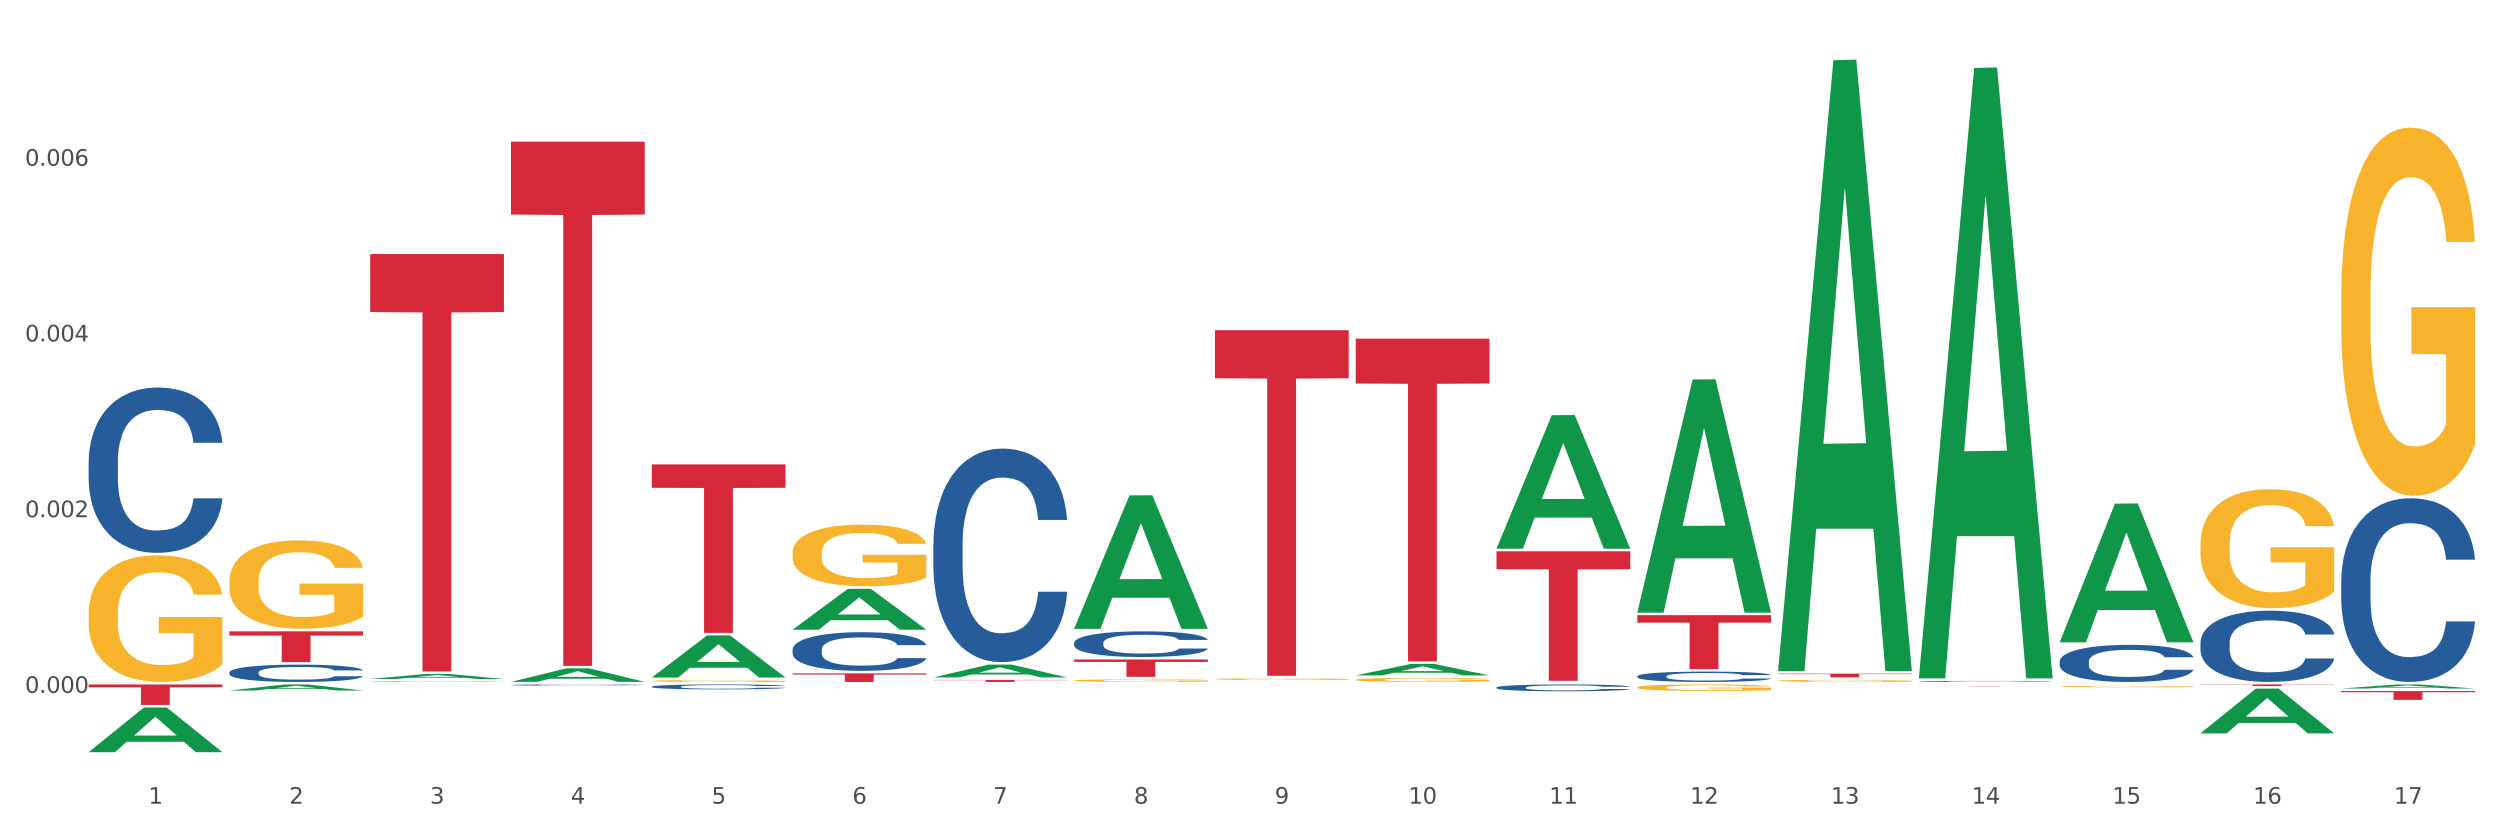 <?xml version="1.0" encoding="utf-8" standalone="no"?>
<!DOCTYPE svg PUBLIC "-//W3C//DTD SVG 1.1//EN"
  "http://www.w3.org/Graphics/SVG/1.1/DTD/svg11.dtd">
<svg xmlns:xlink="http://www.w3.org/1999/xlink" width="1080pt" height="360pt" viewBox="0 0 1080 360" xmlns="http://www.w3.org/2000/svg" version="1.1">
 <rect x="0" y="0" width="1080" height="360" fill="#333333" stroke="none"/>
 <defs>
  <style type="text/css">*{stroke-linejoin: round; stroke-linecap: butt}</style>
 </defs>
 <g id="figure_1">
  <g id="patch_1">
   <path d="M 0 360 
L 1080 360 
L 1080 0 
L 0 0 
z
" style="fill: #ffffff; stroke: #ffffff; stroke-linejoin: miter"/>
  </g>
  <g id="axes_1">
   <g id="matplotlib.axis_1">
    <g id="xtick_1">
     <g id="text_1">
      <!-- 1 -->
      <g style="fill: #4d4d4d" transform="translate(64.119 347.204) scale(0.096 -0.096)">
       <defs>
        <path id="DejaVuSans-31" d="M 794 531 
L 1825 531 
L 1825 4091 
L 703 3866 
L 703 4441 
L 1819 4666 
L 2450 4666 
L 2450 531 
L 3481 531 
L 3481 0 
L 794 0 
L 794 531 
z
" transform="scale(0.016)"/>
       </defs>
       <use xlink:href="#DejaVuSans-31"/>
      </g>
     </g>
    </g>
    <g id="xtick_2">
     <g id="text_2">
      <!-- 2 -->
      <g style="fill: #4d4d4d" transform="translate(124.94 347.204) scale(0.096 -0.096)">
       <defs>
        <path id="DejaVuSans-32" d="M 1228 531 
L 3431 531 
L 3431 0 
L 469 0 
L 469 531 
Q 828 903 1448 1529 
Q 2069 2156 2228 2338 
Q 2531 2678 2651 2914 
Q 2772 3150 2772 3378 
Q 2772 3750 2511 3984 
Q 2250 4219 1831 4219 
Q 1534 4219 1204 4116 
Q 875 4013 500 3803 
L 500 4441 
Q 881 4594 1212 4672 
Q 1544 4750 1819 4750 
Q 2544 4750 2975 4387 
Q 3406 4025 3406 3419 
Q 3406 3131 3298 2873 
Q 3191 2616 2906 2266 
Q 2828 2175 2409 1742 
Q 1991 1309 1228 531 
z
" transform="scale(0.016)"/>
       </defs>
       <use xlink:href="#DejaVuSans-32"/>
      </g>
     </g>
    </g>
    <g id="xtick_3">
     <g id="text_3">
      <!-- 3 -->
      <g style="fill: #4d4d4d" transform="translate(185.761 347.204) scale(0.096 -0.096)">
       <defs>
        <path id="DejaVuSans-33" d="M 2597 2516 
Q 3050 2419 3304 2112 
Q 3559 1806 3559 1356 
Q 3559 666 3084 287 
Q 2609 -91 1734 -91 
Q 1441 -91 1130 -33 
Q 819 25 488 141 
L 488 750 
Q 750 597 1062 519 
Q 1375 441 1716 441 
Q 2309 441 2620 675 
Q 2931 909 2931 1356 
Q 2931 1769 2642 2001 
Q 2353 2234 1838 2234 
L 1294 2234 
L 1294 2753 
L 1863 2753 
Q 2328 2753 2575 2939 
Q 2822 3125 2822 3475 
Q 2822 3834 2567 4026 
Q 2313 4219 1838 4219 
Q 1578 4219 1281 4162 
Q 984 4106 628 3988 
L 628 4550 
Q 988 4650 1302 4700 
Q 1616 4750 1894 4750 
Q 2613 4750 3031 4423 
Q 3450 4097 3450 3541 
Q 3450 3153 3228 2886 
Q 3006 2619 2597 2516 
z
" transform="scale(0.016)"/>
       </defs>
       <use xlink:href="#DejaVuSans-33"/>
      </g>
     </g>
    </g>
    <g id="xtick_4">
     <g id="text_4">
      <!-- 4 -->
      <g style="fill: #4d4d4d" transform="translate(246.582 347.204) scale(0.096 -0.096)">
       <defs>
        <path id="DejaVuSans-34" d="M 2419 4116 
L 825 1625 
L 2419 1625 
L 2419 4116 
z
M 2253 4666 
L 3047 4666 
L 3047 1625 
L 3713 1625 
L 3713 1100 
L 3047 1100 
L 3047 0 
L 2419 0 
L 2419 1100 
L 313 1100 
L 313 1709 
L 2253 4666 
z
" transform="scale(0.016)"/>
       </defs>
       <use xlink:href="#DejaVuSans-34"/>
      </g>
     </g>
    </g>
    <g id="xtick_5">
     <g id="text_5">
      <!-- 5 -->
      <g style="fill: #4d4d4d" transform="translate(307.403 347.204) scale(0.096 -0.096)">
       <defs>
        <path id="DejaVuSans-35" d="M 691 4666 
L 3169 4666 
L 3169 4134 
L 1269 4134 
L 1269 2991 
Q 1406 3038 1543 3061 
Q 1681 3084 1819 3084 
Q 2600 3084 3056 2656 
Q 3513 2228 3513 1497 
Q 3513 744 3044 326 
Q 2575 -91 1722 -91 
Q 1428 -91 1123 -41 
Q 819 9 494 109 
L 494 744 
Q 775 591 1075 516 
Q 1375 441 1709 441 
Q 2250 441 2565 725 
Q 2881 1009 2881 1497 
Q 2881 1984 2565 2268 
Q 2250 2553 1709 2553 
Q 1456 2553 1204 2497 
Q 953 2441 691 2322 
L 691 4666 
z
" transform="scale(0.016)"/>
       </defs>
       <use xlink:href="#DejaVuSans-35"/>
      </g>
     </g>
    </g>
    <g id="xtick_6">
     <g id="text_6">
      <!-- 6 -->
      <g style="fill: #4d4d4d" transform="translate(368.224 347.204) scale(0.096 -0.096)">
       <defs>
        <path id="DejaVuSans-36" d="M 2113 2584 
Q 1688 2584 1439 2293 
Q 1191 2003 1191 1497 
Q 1191 994 1439 701 
Q 1688 409 2113 409 
Q 2538 409 2786 701 
Q 3034 994 3034 1497 
Q 3034 2003 2786 2293 
Q 2538 2584 2113 2584 
z
M 3366 4563 
L 3366 3988 
Q 3128 4100 2886 4159 
Q 2644 4219 2406 4219 
Q 1781 4219 1451 3797 
Q 1122 3375 1075 2522 
Q 1259 2794 1537 2939 
Q 1816 3084 2150 3084 
Q 2853 3084 3261 2657 
Q 3669 2231 3669 1497 
Q 3669 778 3244 343 
Q 2819 -91 2113 -91 
Q 1303 -91 875 529 
Q 447 1150 447 2328 
Q 447 3434 972 4092 
Q 1497 4750 2381 4750 
Q 2619 4750 2861 4703 
Q 3103 4656 3366 4563 
z
" transform="scale(0.016)"/>
       </defs>
       <use xlink:href="#DejaVuSans-36"/>
      </g>
     </g>
    </g>
    <g id="xtick_7">
     <g id="text_7">
      <!-- 7 -->
      <g style="fill: #4d4d4d" transform="translate(429.045 347.204) scale(0.096 -0.096)">
       <defs>
        <path id="DejaVuSans-37" d="M 525 4666 
L 3525 4666 
L 3525 4397 
L 1831 0 
L 1172 0 
L 2766 4134 
L 525 4134 
L 525 4666 
z
" transform="scale(0.016)"/>
       </defs>
       <use xlink:href="#DejaVuSans-37"/>
      </g>
     </g>
    </g>
    <g id="xtick_8">
     <g id="text_8">
      <!-- 8 -->
      <g style="fill: #4d4d4d" transform="translate(489.866 347.204) scale(0.096 -0.096)">
       <defs>
        <path id="DejaVuSans-38" d="M 2034 2216 
Q 1584 2216 1326 1975 
Q 1069 1734 1069 1313 
Q 1069 891 1326 650 
Q 1584 409 2034 409 
Q 2484 409 2743 651 
Q 3003 894 3003 1313 
Q 3003 1734 2745 1975 
Q 2488 2216 2034 2216 
z
M 1403 2484 
Q 997 2584 770 2862 
Q 544 3141 544 3541 
Q 544 4100 942 4425 
Q 1341 4750 2034 4750 
Q 2731 4750 3128 4425 
Q 3525 4100 3525 3541 
Q 3525 3141 3298 2862 
Q 3072 2584 2669 2484 
Q 3125 2378 3379 2068 
Q 3634 1759 3634 1313 
Q 3634 634 3220 271 
Q 2806 -91 2034 -91 
Q 1263 -91 848 271 
Q 434 634 434 1313 
Q 434 1759 690 2068 
Q 947 2378 1403 2484 
z
M 1172 3481 
Q 1172 3119 1398 2916 
Q 1625 2713 2034 2713 
Q 2441 2713 2670 2916 
Q 2900 3119 2900 3481 
Q 2900 3844 2670 4047 
Q 2441 4250 2034 4250 
Q 1625 4250 1398 4047 
Q 1172 3844 1172 3481 
z
" transform="scale(0.016)"/>
       </defs>
       <use xlink:href="#DejaVuSans-38"/>
      </g>
     </g>
    </g>
    <g id="xtick_9">
     <g id="text_9">
      <!-- 9 -->
      <g style="fill: #4d4d4d" transform="translate(550.688 347.204) scale(0.096 -0.096)">
       <defs>
        <path id="DejaVuSans-39" d="M 703 97 
L 703 672 
Q 941 559 1184 500 
Q 1428 441 1663 441 
Q 2288 441 2617 861 
Q 2947 1281 2994 2138 
Q 2813 1869 2534 1725 
Q 2256 1581 1919 1581 
Q 1219 1581 811 2004 
Q 403 2428 403 3163 
Q 403 3881 828 4315 
Q 1253 4750 1959 4750 
Q 2769 4750 3195 4129 
Q 3622 3509 3622 2328 
Q 3622 1225 3098 567 
Q 2575 -91 1691 -91 
Q 1453 -91 1209 -44 
Q 966 3 703 97 
z
M 1959 2075 
Q 2384 2075 2632 2365 
Q 2881 2656 2881 3163 
Q 2881 3666 2632 3958 
Q 2384 4250 1959 4250 
Q 1534 4250 1286 3958 
Q 1038 3666 1038 3163 
Q 1038 2656 1286 2365 
Q 1534 2075 1959 2075 
z
" transform="scale(0.016)"/>
       </defs>
       <use xlink:href="#DejaVuSans-39"/>
      </g>
     </g>
    </g>
    <g id="xtick_10">
     <g id="text_10">
      <!-- 10 -->
      <g style="fill: #4d4d4d" transform="translate(608.455 347.204) scale(0.096 -0.096)">
       <defs>
        <path id="DejaVuSans-30" d="M 2034 4250 
Q 1547 4250 1301 3770 
Q 1056 3291 1056 2328 
Q 1056 1369 1301 889 
Q 1547 409 2034 409 
Q 2525 409 2770 889 
Q 3016 1369 3016 2328 
Q 3016 3291 2770 3770 
Q 2525 4250 2034 4250 
z
M 2034 4750 
Q 2819 4750 3233 4129 
Q 3647 3509 3647 2328 
Q 3647 1150 3233 529 
Q 2819 -91 2034 -91 
Q 1250 -91 836 529 
Q 422 1150 422 2328 
Q 422 3509 836 4129 
Q 1250 4750 2034 4750 
z
" transform="scale(0.016)"/>
       </defs>
       <use xlink:href="#DejaVuSans-31"/>
       <use xlink:href="#DejaVuSans-30" transform="translate(63.623 0)"/>
      </g>
     </g>
    </g>
    <g id="xtick_11">
     <g id="text_11">
      <!-- 11 -->
      <g style="fill: #4d4d4d" transform="translate(669.276 347.204) scale(0.096 -0.096)">
       <use xlink:href="#DejaVuSans-31"/>
       <use xlink:href="#DejaVuSans-31" transform="translate(63.623 0)"/>
      </g>
     </g>
    </g>
    <g id="xtick_12">
     <g id="text_12">
      <!-- 12 -->
      <g style="fill: #4d4d4d" transform="translate(730.097 347.204) scale(0.096 -0.096)">
       <use xlink:href="#DejaVuSans-31"/>
       <use xlink:href="#DejaVuSans-32" transform="translate(63.623 0)"/>
      </g>
     </g>
    </g>
    <g id="xtick_13">
     <g id="text_13">
      <!-- 13 -->
      <g style="fill: #4d4d4d" transform="translate(790.918 347.204) scale(0.096 -0.096)">
       <use xlink:href="#DejaVuSans-31"/>
       <use xlink:href="#DejaVuSans-33" transform="translate(63.623 0)"/>
      </g>
     </g>
    </g>
    <g id="xtick_14">
     <g id="text_14">
      <!-- 14 -->
      <g style="fill: #4d4d4d" transform="translate(851.739 347.204) scale(0.096 -0.096)">
       <use xlink:href="#DejaVuSans-31"/>
       <use xlink:href="#DejaVuSans-34" transform="translate(63.623 0)"/>
      </g>
     </g>
    </g>
    <g id="xtick_15">
     <g id="text_15">
      <!-- 15 -->
      <g style="fill: #4d4d4d" transform="translate(912.56 347.204) scale(0.096 -0.096)">
       <use xlink:href="#DejaVuSans-31"/>
       <use xlink:href="#DejaVuSans-35" transform="translate(63.623 0)"/>
      </g>
     </g>
    </g>
    <g id="xtick_16">
     <g id="text_16">
      <!-- 16 -->
      <g style="fill: #4d4d4d" transform="translate(973.381 347.204) scale(0.096 -0.096)">
       <use xlink:href="#DejaVuSans-31"/>
       <use xlink:href="#DejaVuSans-36" transform="translate(63.623 0)"/>
      </g>
     </g>
    </g>
    <g id="xtick_17">
     <g id="text_17">
      <!-- 17 -->
      <g style="fill: #4d4d4d" transform="translate(1034.202 347.204) scale(0.096 -0.096)">
       <use xlink:href="#DejaVuSans-31"/>
       <use xlink:href="#DejaVuSans-37" transform="translate(63.623 0)"/>
      </g>
     </g>
    </g>
    <g id="xtick_18"/>
    <g id="xtick_19"/>
    <g id="xtick_20"/>
    <g id="xtick_21"/>
    <g id="xtick_22"/>
    <g id="xtick_23"/>
    <g id="xtick_24"/>
    <g id="xtick_25"/>
    <g id="xtick_26"/>
    <g id="xtick_27"/>
    <g id="xtick_28"/>
    <g id="xtick_29"/>
    <g id="xtick_30"/>
    <g id="xtick_31"/>
    <g id="xtick_32"/>
    <g id="xtick_33"/>
   </g>
   <g id="matplotlib.axis_2">
    <g id="ytick_1">
     <g id="text_18">
      <!-- 0.000 -->
      <g style="fill: #4d4d4d" transform="translate(10.8 299.326) scale(0.096 -0.096)">
       <defs>
        <path id="DejaVuSans-2e" d="M 684 794 
L 1344 794 
L 1344 0 
L 684 0 
L 684 794 
z
" transform="scale(0.016)"/>
       </defs>
       <use xlink:href="#DejaVuSans-30"/>
       <use xlink:href="#DejaVuSans-2e" transform="translate(63.623 0)"/>
       <use xlink:href="#DejaVuSans-30" transform="translate(95.41 0)"/>
       <use xlink:href="#DejaVuSans-30" transform="translate(159.033 0)"/>
       <use xlink:href="#DejaVuSans-30" transform="translate(222.656 0)"/>
      </g>
     </g>
    </g>
    <g id="ytick_2">
     <g id="text_19">
      <!-- 0.002 -->
      <g style="fill: #4d4d4d" transform="translate(10.8 223.417) scale(0.096 -0.096)">
       <use xlink:href="#DejaVuSans-30"/>
       <use xlink:href="#DejaVuSans-2e" transform="translate(63.623 0)"/>
       <use xlink:href="#DejaVuSans-30" transform="translate(95.41 0)"/>
       <use xlink:href="#DejaVuSans-30" transform="translate(159.033 0)"/>
       <use xlink:href="#DejaVuSans-32" transform="translate(222.656 0)"/>
      </g>
     </g>
    </g>
    <g id="ytick_3">
     <g id="text_20">
      <!-- 0.004 -->
      <g style="fill: #4d4d4d" transform="translate(10.8 147.508) scale(0.096 -0.096)">
       <use xlink:href="#DejaVuSans-30"/>
       <use xlink:href="#DejaVuSans-2e" transform="translate(63.623 0)"/>
       <use xlink:href="#DejaVuSans-30" transform="translate(95.41 0)"/>
       <use xlink:href="#DejaVuSans-30" transform="translate(159.033 0)"/>
       <use xlink:href="#DejaVuSans-34" transform="translate(222.656 0)"/>
      </g>
     </g>
    </g>
    <g id="ytick_4">
     <g id="text_21">
      <!-- 0.006 -->
      <g style="fill: #4d4d4d" transform="translate(10.8 71.599) scale(0.096 -0.096)">
       <use xlink:href="#DejaVuSans-30"/>
       <use xlink:href="#DejaVuSans-2e" transform="translate(63.623 0)"/>
       <use xlink:href="#DejaVuSans-30" transform="translate(95.41 0)"/>
       <use xlink:href="#DejaVuSans-30" transform="translate(159.033 0)"/>
       <use xlink:href="#DejaVuSans-36" transform="translate(222.656 0)"/>
      </g>
     </g>
    </g>
    <g id="ytick_5"/>
    <g id="ytick_6"/>
    <g id="ytick_7"/>
    <g id="ytick_8"/>
    <g id="ytick_9"/>
   </g>
   <g id="PolyCollection_1">
    <path d="M 38.283 324.913 
L 38.343 324.895 
L 62.169 305.631 
L 72.058 305.613 
L 96.063 324.95 
L 84.626 324.95 
L 79.444 320.447 
L 54.843 320.447 
L 54.664 320.519 
L 49.66 324.95 
L 38.283 324.95 
L 38.283 324.913 
L 57.94 317.76 
L 76.346 317.742 
L 67.233 309.735 
L 67.113 309.698 
L 66.994 309.753 
L 57.881 317.742 
L 57.94 317.76 
L 38.283 324.913 
z
" clip-path="url(#p31d3024570)" style="fill: #109648"/>
    <path d="M 950.599 295.679 
L 1008.379 295.679 
L 1008.379 295.778 
L 985.65 295.778 
L 985.65 296.391 
L 973.191 296.391 
L 973.191 295.778 
L 950.599 295.778 
L 950.599 295.679 
L 950.599 295.679 
z
" clip-path="url(#p31d3024570)" style="fill: #d62839"/>
    <path d="M 828.957 296.44 
L 886.737 296.44 
L 886.737 296.453 
L 864.008 296.453 
L 864.008 296.531 
L 851.549 296.531 
L 851.549 296.453 
L 828.957 296.453 
L 828.957 296.441 
L 828.957 296.44 
z
" clip-path="url(#p31d3024570)" style="fill: #d62839"/>
    <path d="M 768.136 291.012 
L 825.916 291.012 
L 825.916 291.235 
L 803.187 291.237 
L 803.187 292.619 
L 790.727 292.619 
L 790.727 291.237 
L 768.136 291.235 
L 768.136 291.014 
L 768.136 291.012 
z
" clip-path="url(#p31d3024570)" style="fill: #d62839"/>
    <path d="M 707.315 265.747 
L 765.095 265.747 
L 765.095 268.986 
L 742.366 269.008 
L 742.366 289.054 
L 729.906 289.054 
L 729.906 269.008 
L 707.315 268.986 
L 707.315 265.769 
L 707.315 265.747 
z
" clip-path="url(#p31d3024570)" style="fill: #d62839"/>
    <path d="M 646.494 238.14 
L 704.274 238.14 
L 704.274 245.918 
L 681.545 245.97 
L 681.545 294.109 
L 669.085 294.109 
L 669.085 245.97 
L 646.494 245.918 
L 646.494 238.193 
L 646.494 238.14 
z
" clip-path="url(#p31d3024570)" style="fill: #d62839"/>
    <path d="M 585.673 146.301 
L 643.453 146.301 
L 643.453 165.676 
L 620.724 165.807 
L 620.724 285.721 
L 608.264 285.721 
L 608.264 165.807 
L 585.673 165.676 
L 585.673 146.432 
L 585.673 146.301 
z
" clip-path="url(#p31d3024570)" style="fill: #d62839"/>
    <path d="M 524.851 142.653 
L 582.632 142.653 
L 582.632 163.401 
L 559.903 163.541 
L 559.903 291.958 
L 547.443 291.958 
L 547.443 163.541 
L 524.851 163.401 
L 524.851 142.793 
L 524.851 142.653 
z
" clip-path="url(#p31d3024570)" style="fill: #d62839"/>
    <path d="M 464.03 284.9 
L 521.81 284.9 
L 521.81 285.94 
L 499.082 285.947 
L 499.082 292.386 
L 486.622 292.386 
L 486.622 285.947 
L 464.03 285.94 
L 464.03 284.907 
L 464.03 284.9 
z
" clip-path="url(#p31d3024570)" style="fill: #d62839"/>
    <path d="M 403.209 293.726 
L 460.989 293.726 
L 460.989 293.848 
L 438.261 293.848 
L 438.261 294.599 
L 425.801 294.599 
L 425.801 293.848 
L 403.209 293.848 
L 403.209 293.727 
L 403.209 293.726 
z
" clip-path="url(#p31d3024570)" style="fill: #d62839"/>
    <path d="M 342.388 290.886 
L 400.168 290.886 
L 400.168 291.402 
L 377.44 291.405 
L 377.44 294.599 
L 364.98 294.599 
L 364.98 291.405 
L 342.388 291.402 
L 342.388 290.889 
L 342.388 290.886 
z
" clip-path="url(#p31d3024570)" style="fill: #d62839"/>
    <path d="M 281.567 200.622 
L 339.347 200.622 
L 339.347 210.737 
L 316.619 210.806 
L 316.619 273.408 
L 304.159 273.408 
L 304.159 210.806 
L 281.567 210.737 
L 281.567 200.691 
L 281.567 200.622 
z
" clip-path="url(#p31d3024570)" style="fill: #d62839"/>
    <path d="M 1011.42 250.903 
L 1011.488 250.83 
L 1011.488 248.801 
L 1011.693 246.047 
L 1012.444 240.975 
L 1013.401 237.134 
L 1015.04 232.642 
L 1015.928 230.757 
L 1017.089 228.656 
L 1019.479 225.25 
L 1022.211 222.352 
L 1024.123 220.757 
L 1025.558 219.743 
L 1028.768 217.931 
L 1030.612 217.134 
L 1032.524 216.482 
L 1034.163 216.047 
L 1036.895 215.54 
L 1039.081 215.322 
L 1041.608 215.25 
L 1043.725 215.322 
L 1046.525 215.612 
L 1050.623 216.482 
L 1052.194 216.989 
L 1054.311 217.859 
L 1056.497 219.018 
L 1058.272 220.178 
L 1060.321 221.844 
L 1062.439 224.018 
L 1064.487 226.772 
L 1065.922 229.308 
L 1067.083 231.989 
L 1068.107 235.25 
L 1068.859 238.801 
L 1069.2 241.772 
L 1056.701 241.772 
L 1056.36 239.091 
L 1055.677 236.192 
L 1054.994 234.236 
L 1054.243 232.642 
L 1053.082 230.83 
L 1052.057 229.67 
L 1050.35 228.294 
L 1048.779 227.424 
L 1047.481 226.917 
L 1045.91 226.482 
L 1042.564 226.047 
L 1040.173 226.047 
L 1038.671 226.192 
L 1036.827 226.554 
L 1035.256 227.062 
L 1033.412 227.931 
L 1031.978 228.873 
L 1030.543 230.105 
L 1029.724 230.975 
L 1028.494 232.569 
L 1027.675 233.873 
L 1026.582 236.12 
L 1025.967 237.714 
L 1024.875 241.845 
L 1024.397 244.888 
L 1024.192 246.99 
L 1024.055 249.308 
L 1024.055 260.613 
L 1024.465 265.685 
L 1024.806 267.859 
L 1025.353 270.323 
L 1026.377 273.512 
L 1027.88 276.628 
L 1029.451 278.874 
L 1030.748 280.251 
L 1031.978 281.265 
L 1033.207 282.062 
L 1034.71 282.787 
L 1035.939 283.222 
L 1037.783 283.657 
L 1039.969 283.874 
L 1041.676 283.874 
L 1045.159 283.512 
L 1046.73 283.149 
L 1048.233 282.642 
L 1049.872 281.845 
L 1051.169 280.975 
L 1051.921 280.323 
L 1053.15 278.946 
L 1054.106 277.497 
L 1054.926 275.83 
L 1055.472 274.381 
L 1056.087 272.207 
L 1056.565 269.743 
L 1056.701 268.439 
L 1069.2 268.439 
L 1068.927 271.048 
L 1068.449 273.584 
L 1067.493 276.99 
L 1066.741 278.946 
L 1065.58 281.338 
L 1064.351 283.367 
L 1062.643 285.613 
L 1061.073 287.28 
L 1059.433 288.729 
L 1057.658 290.034 
L 1054.448 291.845 
L 1053.287 292.352 
L 1050.828 293.222 
L 1048.916 293.729 
L 1046.115 294.237 
L 1043.247 294.526 
L 1040.242 294.599 
L 1037.578 294.454 
L 1034.641 294.019 
L 1032.797 293.584 
L 1030.748 292.932 
L 1028.358 291.918 
L 1026.104 290.686 
L 1023.987 289.236 
L 1022.006 287.57 
L 1020.162 285.686 
L 1017.772 282.57 
L 1015.996 279.526 
L 1014.698 276.7 
L 1013.81 274.309 
L 1012.923 271.265 
L 1012.444 269.164 
L 1011.693 264.091 
L 1011.42 259.381 
L 1011.42 250.903 
z
" clip-path="url(#p31d3024570)" style="fill: #255c99"/>
    <path d="M 950.599 277.648 
L 950.667 277.62 
L 950.667 276.833 
L 950.872 275.765 
L 951.623 273.797 
L 952.58 272.307 
L 954.219 270.564 
L 955.107 269.833 
L 956.268 269.018 
L 958.658 267.697 
L 961.39 266.573 
L 963.302 265.954 
L 964.737 265.561 
L 967.947 264.858 
L 969.791 264.549 
L 971.703 264.296 
L 973.342 264.127 
L 976.074 263.93 
L 978.26 263.846 
L 980.787 263.818 
L 982.904 263.846 
L 985.704 263.958 
L 989.802 264.296 
L 991.373 264.492 
L 993.49 264.83 
L 995.676 265.279 
L 997.451 265.729 
L 999.5 266.376 
L 1001.617 267.219 
L 1003.666 268.287 
L 1005.101 269.271 
L 1006.262 270.311 
L 1007.286 271.576 
L 1008.037 272.954 
L 1008.379 274.106 
L 995.88 274.106 
L 995.539 273.066 
L 994.856 271.942 
L 994.173 271.183 
L 993.422 270.564 
L 992.261 269.861 
L 991.236 269.412 
L 989.529 268.878 
L 987.958 268.54 
L 986.66 268.344 
L 985.089 268.175 
L 981.743 268.006 
L 979.352 268.006 
L 977.85 268.062 
L 976.006 268.203 
L 974.435 268.4 
L 972.591 268.737 
L 971.157 269.102 
L 969.722 269.58 
L 968.903 269.918 
L 967.673 270.536 
L 966.854 271.042 
L 965.761 271.914 
L 965.146 272.532 
L 964.054 274.134 
L 963.576 275.315 
L 963.371 276.13 
L 963.234 277.03 
L 963.234 281.415 
L 963.644 283.383 
L 963.985 284.226 
L 964.532 285.182 
L 965.556 286.419 
L 967.059 287.627 
L 968.63 288.499 
L 969.927 289.033 
L 971.157 289.426 
L 972.386 289.736 
L 973.889 290.017 
L 975.118 290.185 
L 976.962 290.354 
L 979.147 290.438 
L 980.855 290.438 
L 984.338 290.298 
L 985.909 290.157 
L 987.411 289.961 
L 989.051 289.651 
L 990.348 289.314 
L 991.1 289.061 
L 992.329 288.527 
L 993.285 287.965 
L 994.105 287.318 
L 994.651 286.756 
L 995.266 285.913 
L 995.744 284.957 
L 995.88 284.451 
L 1008.379 284.451 
L 1008.106 285.463 
L 1007.628 286.447 
L 1006.671 287.768 
L 1005.92 288.527 
L 1004.759 289.455 
L 1003.53 290.242 
L 1001.822 291.113 
L 1000.251 291.76 
L 998.612 292.322 
L 996.837 292.828 
L 993.627 293.531 
L 992.466 293.727 
L 990.007 294.065 
L 988.094 294.261 
L 985.294 294.458 
L 982.426 294.571 
L 979.421 294.599 
L 976.757 294.543 
L 973.82 294.374 
L 971.976 294.205 
L 969.927 293.952 
L 967.537 293.559 
L 965.283 293.081 
L 963.166 292.519 
L 961.185 291.872 
L 959.341 291.141 
L 956.951 289.932 
L 955.175 288.752 
L 953.877 287.656 
L 952.989 286.728 
L 952.101 285.547 
L 951.623 284.732 
L 950.872 282.764 
L 950.599 280.937 
L 950.599 277.648 
z
" clip-path="url(#p31d3024570)" style="fill: #255c99"/>
    <path d="M 889.778 285.777 
L 889.846 285.763 
L 889.846 285.353 
L 890.051 284.797 
L 890.802 283.773 
L 891.759 282.998 
L 893.398 282.091 
L 894.286 281.711 
L 895.447 281.286 
L 897.837 280.599 
L 900.569 280.014 
L 902.481 279.692 
L 903.916 279.487 
L 907.126 279.121 
L 908.97 278.96 
L 910.882 278.829 
L 912.521 278.741 
L 915.253 278.638 
L 917.439 278.595 
L 919.966 278.58 
L 922.083 278.595 
L 924.883 278.653 
L 928.981 278.829 
L 930.552 278.931 
L 932.669 279.107 
L 934.854 279.341 
L 936.63 279.575 
L 938.679 279.911 
L 940.796 280.35 
L 942.845 280.906 
L 944.28 281.418 
L 945.441 281.959 
L 946.465 282.618 
L 947.216 283.334 
L 947.558 283.934 
L 935.059 283.934 
L 934.718 283.393 
L 934.035 282.808 
L 933.352 282.413 
L 932.601 282.091 
L 931.44 281.725 
L 930.415 281.491 
L 928.708 281.213 
L 927.137 281.038 
L 925.839 280.935 
L 924.268 280.847 
L 920.922 280.76 
L 918.531 280.76 
L 917.029 280.789 
L 915.185 280.862 
L 913.614 280.964 
L 911.77 281.14 
L 910.336 281.33 
L 908.901 281.579 
L 908.082 281.754 
L 906.852 282.076 
L 906.033 282.34 
L 904.94 282.793 
L 904.325 283.115 
L 903.233 283.949 
L 902.754 284.563 
L 902.55 284.987 
L 902.413 285.456 
L 902.413 287.738 
L 902.823 288.762 
L 903.164 289.201 
L 903.711 289.698 
L 904.735 290.342 
L 906.238 290.971 
L 907.809 291.424 
L 909.106 291.702 
L 910.336 291.907 
L 911.565 292.068 
L 913.067 292.214 
L 914.297 292.302 
L 916.141 292.39 
L 918.326 292.434 
L 920.034 292.434 
L 923.517 292.361 
L 925.088 292.287 
L 926.59 292.185 
L 928.23 292.024 
L 929.527 291.849 
L 930.279 291.717 
L 931.508 291.439 
L 932.464 291.146 
L 933.284 290.81 
L 933.83 290.517 
L 934.445 290.078 
L 934.923 289.581 
L 935.059 289.318 
L 947.558 289.318 
L 947.285 289.844 
L 946.807 290.356 
L 945.85 291.044 
L 945.099 291.439 
L 943.938 291.922 
L 942.709 292.331 
L 941.001 292.785 
L 939.43 293.121 
L 937.791 293.414 
L 936.016 293.677 
L 932.806 294.043 
L 931.644 294.145 
L 929.186 294.321 
L 927.273 294.423 
L 924.473 294.526 
L 921.605 294.584 
L 918.6 294.599 
L 915.936 294.57 
L 912.999 294.482 
L 911.155 294.394 
L 909.106 294.262 
L 906.716 294.058 
L 904.462 293.809 
L 902.345 293.516 
L 900.364 293.18 
L 898.52 292.799 
L 896.13 292.17 
L 894.354 291.556 
L 893.056 290.985 
L 892.168 290.503 
L 891.28 289.888 
L 890.802 289.464 
L 890.051 288.44 
L 889.778 287.489 
L 889.778 285.777 
z
" clip-path="url(#p31d3024570)" style="fill: #255c99"/>
    <path d="M 828.957 294.351 
L 829.025 294.35 
L 829.025 294.339 
L 829.23 294.323 
L 829.981 294.295 
L 830.937 294.273 
L 832.577 294.247 
L 833.464 294.237 
L 834.626 294.225 
L 837.016 294.205 
L 839.748 294.189 
L 841.66 294.18 
L 843.094 294.174 
L 846.304 294.164 
L 848.149 294.159 
L 850.061 294.156 
L 851.7 294.153 
L 854.432 294.15 
L 856.617 294.149 
L 859.144 294.149 
L 861.262 294.149 
L 864.062 294.151 
L 868.16 294.156 
L 869.731 294.158 
L 871.848 294.163 
L 874.033 294.17 
L 875.809 294.177 
L 877.858 294.186 
L 879.975 294.198 
L 882.024 294.214 
L 883.459 294.228 
L 884.62 294.244 
L 885.644 294.262 
L 886.395 294.282 
L 886.737 294.299 
L 874.238 294.299 
L 873.897 294.284 
L 873.214 294.267 
L 872.531 294.256 
L 871.78 294.247 
L 870.619 294.237 
L 869.594 294.23 
L 867.887 294.223 
L 866.316 294.218 
L 865.018 294.215 
L 863.447 294.212 
L 860.101 294.21 
L 857.71 294.21 
L 856.208 294.211 
L 854.364 294.213 
L 852.793 294.216 
L 850.949 294.221 
L 849.514 294.226 
L 848.08 294.233 
L 847.261 294.238 
L 846.031 294.247 
L 845.212 294.254 
L 844.119 294.267 
L 843.504 294.276 
L 842.411 294.299 
L 841.933 294.317 
L 841.729 294.329 
L 841.592 294.342 
L 841.592 294.406 
L 842.002 294.435 
L 842.343 294.447 
L 842.89 294.461 
L 843.914 294.479 
L 845.417 294.497 
L 846.987 294.51 
L 848.285 294.517 
L 849.514 294.523 
L 850.744 294.528 
L 852.246 294.532 
L 853.476 294.534 
L 855.32 294.537 
L 857.505 294.538 
L 859.213 294.538 
L 862.696 294.536 
L 864.267 294.534 
L 865.769 294.531 
L 867.409 294.526 
L 868.706 294.522 
L 869.457 294.518 
L 870.687 294.51 
L 871.643 294.502 
L 872.463 294.492 
L 873.009 294.484 
L 873.624 294.472 
L 874.102 294.458 
L 874.238 294.45 
L 886.737 294.45 
L 886.464 294.465 
L 885.986 294.48 
L 885.029 294.499 
L 884.278 294.51 
L 883.117 294.524 
L 881.888 294.535 
L 880.18 294.548 
L 878.609 294.557 
L 876.97 294.566 
L 875.194 294.573 
L 871.984 294.583 
L 870.823 294.586 
L 868.365 294.591 
L 866.452 294.594 
L 863.652 294.597 
L 860.784 294.598 
L 857.779 294.599 
L 855.115 294.598 
L 852.178 294.596 
L 850.334 294.593 
L 848.285 294.589 
L 845.895 294.584 
L 843.641 294.577 
L 841.524 294.568 
L 839.543 294.559 
L 837.699 294.548 
L 835.309 294.531 
L 833.533 294.513 
L 832.235 294.497 
L 831.347 294.484 
L 830.459 294.466 
L 829.981 294.455 
L 829.23 294.426 
L 828.957 294.399 
L 828.957 294.351 
z
" clip-path="url(#p31d3024570)" style="fill: #255c99"/>
    <path d="M 707.315 292.14 
L 707.383 292.136 
L 707.383 292.021 
L 707.588 291.866 
L 708.339 291.581 
L 709.295 291.365 
L 710.934 291.112 
L 711.822 291.006 
L 712.983 290.888 
L 715.374 290.696 
L 718.106 290.533 
L 720.018 290.443 
L 721.452 290.386 
L 724.662 290.284 
L 726.506 290.239 
L 728.419 290.203 
L 730.058 290.178 
L 732.79 290.15 
L 734.975 290.137 
L 737.502 290.133 
L 739.62 290.137 
L 742.42 290.154 
L 746.518 290.203 
L 748.089 290.231 
L 750.206 290.28 
L 752.391 290.345 
L 754.167 290.411 
L 756.216 290.504 
L 758.333 290.627 
L 760.382 290.782 
L 761.816 290.924 
L 762.977 291.075 
L 764.002 291.259 
L 764.753 291.459 
L 765.095 291.626 
L 752.596 291.626 
L 752.255 291.475 
L 751.572 291.312 
L 750.889 291.202 
L 750.137 291.112 
L 748.976 291.01 
L 747.952 290.945 
L 746.244 290.867 
L 744.674 290.818 
L 743.376 290.79 
L 741.805 290.765 
L 738.459 290.741 
L 736.068 290.741 
L 734.566 290.749 
L 732.721 290.769 
L 731.151 290.798 
L 729.307 290.847 
L 727.872 290.9 
L 726.438 290.969 
L 725.619 291.018 
L 724.389 291.108 
L 723.57 291.181 
L 722.477 291.308 
L 721.862 291.398 
L 720.769 291.63 
L 720.291 291.801 
L 720.086 291.92 
L 719.95 292.05 
L 719.95 292.686 
L 720.36 292.972 
L 720.701 293.094 
L 721.247 293.233 
L 722.272 293.412 
L 723.774 293.587 
L 725.345 293.714 
L 726.643 293.791 
L 727.872 293.848 
L 729.102 293.893 
L 730.604 293.934 
L 731.834 293.959 
L 733.678 293.983 
L 735.863 293.995 
L 737.571 293.995 
L 741.054 293.975 
L 742.625 293.954 
L 744.127 293.926 
L 745.766 293.881 
L 747.064 293.832 
L 747.815 293.795 
L 749.045 293.718 
L 750.001 293.636 
L 750.82 293.543 
L 751.367 293.461 
L 751.981 293.339 
L 752.46 293.2 
L 752.596 293.127 
L 765.095 293.127 
L 764.821 293.273 
L 764.343 293.416 
L 763.387 293.608 
L 762.636 293.718 
L 761.475 293.853 
L 760.246 293.967 
L 758.538 294.093 
L 756.967 294.187 
L 755.328 294.269 
L 753.552 294.342 
L 750.342 294.444 
L 749.181 294.472 
L 746.723 294.521 
L 744.81 294.55 
L 742.01 294.578 
L 739.141 294.595 
L 736.136 294.599 
L 733.473 294.591 
L 730.536 294.566 
L 728.692 294.542 
L 726.643 294.505 
L 724.253 294.448 
L 721.999 294.379 
L 719.881 294.297 
L 717.901 294.203 
L 716.057 294.097 
L 713.666 293.922 
L 711.891 293.751 
L 710.593 293.592 
L 709.705 293.457 
L 708.817 293.286 
L 708.339 293.167 
L 707.588 292.882 
L 707.315 292.617 
L 707.315 292.14 
z
" clip-path="url(#p31d3024570)" style="fill: #255c99"/>
    <path d="M 646.494 297.007 
L 646.562 297.004 
L 646.562 296.929 
L 646.767 296.826 
L 647.518 296.637 
L 648.474 296.494 
L 650.113 296.327 
L 651.001 296.256 
L 652.162 296.178 
L 654.553 296.051 
L 657.285 295.943 
L 659.197 295.884 
L 660.631 295.846 
L 663.841 295.778 
L 665.685 295.749 
L 667.598 295.724 
L 669.237 295.708 
L 671.969 295.689 
L 674.154 295.681 
L 676.681 295.679 
L 678.799 295.681 
L 681.599 295.692 
L 685.697 295.724 
L 687.267 295.743 
L 689.385 295.776 
L 691.57 295.819 
L 693.346 295.862 
L 695.395 295.924 
L 697.512 296.005 
L 699.561 296.108 
L 700.995 296.202 
L 702.156 296.302 
L 703.181 296.424 
L 703.932 296.556 
L 704.274 296.667 
L 691.775 296.667 
L 691.434 296.567 
L 690.751 296.459 
L 690.068 296.386 
L 689.316 296.327 
L 688.155 296.259 
L 687.131 296.216 
L 685.423 296.165 
L 683.853 296.132 
L 682.555 296.113 
L 680.984 296.097 
L 677.637 296.081 
L 675.247 296.081 
L 673.744 296.086 
L 671.9 296.1 
L 670.33 296.119 
L 668.486 296.151 
L 667.051 296.186 
L 665.617 296.232 
L 664.797 296.264 
L 663.568 296.324 
L 662.749 296.372 
L 661.656 296.456 
L 661.041 296.516 
L 659.948 296.669 
L 659.47 296.783 
L 659.265 296.861 
L 659.129 296.948 
L 659.129 297.369 
L 659.539 297.558 
L 659.88 297.639 
L 660.426 297.731 
L 661.451 297.849 
L 662.953 297.965 
L 664.524 298.049 
L 665.822 298.1 
L 667.051 298.138 
L 668.281 298.168 
L 669.783 298.195 
L 671.013 298.211 
L 672.857 298.227 
L 675.042 298.235 
L 676.75 298.235 
L 680.233 298.222 
L 681.804 298.208 
L 683.306 298.19 
L 684.945 298.16 
L 686.243 298.127 
L 686.994 298.103 
L 688.224 298.052 
L 689.18 297.998 
L 689.999 297.936 
L 690.546 297.882 
L 691.16 297.801 
L 691.639 297.709 
L 691.775 297.66 
L 704.274 297.66 
L 704 297.758 
L 703.522 297.852 
L 702.566 297.979 
L 701.815 298.052 
L 700.654 298.141 
L 699.424 298.217 
L 697.717 298.3 
L 696.146 298.362 
L 694.507 298.416 
L 692.731 298.465 
L 689.521 298.532 
L 688.36 298.551 
L 685.901 298.584 
L 683.989 298.603 
L 681.189 298.622 
L 678.32 298.632 
L 675.315 298.635 
L 672.652 298.63 
L 669.715 298.613 
L 667.871 298.597 
L 665.822 298.573 
L 663.431 298.535 
L 661.178 298.489 
L 659.06 298.435 
L 657.08 298.373 
L 655.236 298.303 
L 652.845 298.187 
L 651.07 298.073 
L 649.772 297.968 
L 648.884 297.879 
L 647.996 297.766 
L 647.518 297.687 
L 646.767 297.498 
L 646.494 297.323 
L 646.494 297.007 
z
" clip-path="url(#p31d3024570)" style="fill: #255c99"/>
    <path d="M 464.03 277.717 
L 464.099 277.707 
L 464.099 277.424 
L 464.304 277.039 
L 465.055 276.331 
L 466.011 275.794 
L 467.65 275.167 
L 468.538 274.904 
L 469.699 274.61 
L 472.09 274.135 
L 474.821 273.73 
L 476.734 273.507 
L 478.168 273.365 
L 481.378 273.112 
L 483.222 273.001 
L 485.134 272.91 
L 486.774 272.849 
L 489.506 272.778 
L 491.691 272.748 
L 494.218 272.738 
L 496.335 272.748 
L 499.136 272.788 
L 503.233 272.91 
L 504.804 272.981 
L 506.922 273.102 
L 509.107 273.264 
L 510.883 273.426 
L 512.932 273.659 
L 515.049 273.962 
L 517.098 274.347 
L 518.532 274.701 
L 519.693 275.076 
L 520.718 275.531 
L 521.469 276.027 
L 521.81 276.442 
L 509.312 276.442 
L 508.97 276.068 
L 508.287 275.663 
L 507.604 275.39 
L 506.853 275.167 
L 505.692 274.914 
L 504.668 274.752 
L 502.96 274.56 
L 501.389 274.438 
L 500.092 274.367 
L 498.521 274.307 
L 495.174 274.246 
L 492.784 274.246 
L 491.281 274.266 
L 489.437 274.317 
L 487.866 274.388 
L 486.022 274.509 
L 484.588 274.641 
L 483.154 274.813 
L 482.334 274.934 
L 481.105 275.157 
L 480.285 275.339 
L 479.193 275.653 
L 478.578 275.875 
L 477.485 276.452 
L 477.007 276.877 
L 476.802 277.171 
L 476.666 277.495 
L 476.666 279.074 
L 477.075 279.782 
L 477.417 280.086 
L 477.963 280.43 
L 478.988 280.875 
L 480.49 281.31 
L 482.061 281.624 
L 483.359 281.816 
L 484.588 281.958 
L 485.817 282.069 
L 487.32 282.171 
L 488.549 282.231 
L 490.393 282.292 
L 492.579 282.322 
L 494.286 282.322 
L 497.77 282.272 
L 499.34 282.221 
L 500.843 282.15 
L 502.482 282.039 
L 503.78 281.918 
L 504.531 281.826 
L 505.76 281.634 
L 506.717 281.432 
L 507.536 281.199 
L 508.083 280.997 
L 508.697 280.693 
L 509.175 280.349 
L 509.312 280.167 
L 521.81 280.167 
L 521.537 280.531 
L 521.059 280.885 
L 520.103 281.361 
L 519.352 281.634 
L 518.191 281.968 
L 516.961 282.252 
L 515.254 282.565 
L 513.683 282.798 
L 512.044 283.001 
L 510.268 283.183 
L 507.058 283.436 
L 505.897 283.507 
L 503.438 283.628 
L 501.526 283.699 
L 498.726 283.77 
L 495.857 283.81 
L 492.852 283.82 
L 490.189 283.8 
L 487.252 283.739 
L 485.408 283.679 
L 483.359 283.588 
L 480.968 283.446 
L 478.714 283.274 
L 476.597 283.071 
L 474.617 282.839 
L 472.773 282.575 
L 470.382 282.14 
L 468.606 281.715 
L 467.309 281.32 
L 466.421 280.986 
L 465.533 280.561 
L 465.055 280.268 
L 464.304 279.559 
L 464.03 278.902 
L 464.03 277.717 
z
" clip-path="url(#p31d3024570)" style="fill: #255c99"/>
    <path d="M 403.209 235.234 
L 403.278 235.15 
L 403.278 232.791 
L 403.483 229.59 
L 404.234 223.694 
L 405.19 219.23 
L 406.829 214.008 
L 407.717 211.818 
L 408.878 209.375 
L 411.269 205.416 
L 414 202.047 
L 415.913 200.194 
L 417.347 199.015 
L 420.557 196.909 
L 422.401 195.983 
L 424.313 195.225 
L 425.953 194.719 
L 428.684 194.13 
L 430.87 193.877 
L 433.397 193.793 
L 435.514 193.877 
L 438.314 194.214 
L 442.412 195.225 
L 443.983 195.814 
L 446.1 196.825 
L 448.286 198.173 
L 450.062 199.52 
L 452.111 201.458 
L 454.228 203.985 
L 456.277 207.185 
L 457.711 210.133 
L 458.872 213.25 
L 459.897 217.04 
L 460.648 221.167 
L 460.989 224.621 
L 448.491 224.621 
L 448.149 221.504 
L 447.466 218.135 
L 446.783 215.861 
L 446.032 214.008 
L 444.871 211.902 
L 443.847 210.554 
L 442.139 208.954 
L 440.568 207.943 
L 439.271 207.354 
L 437.7 206.848 
L 434.353 206.343 
L 431.963 206.343 
L 430.46 206.511 
L 428.616 206.933 
L 427.045 207.522 
L 425.201 208.533 
L 423.767 209.628 
L 422.333 211.06 
L 421.513 212.071 
L 420.284 213.924 
L 419.464 215.44 
L 418.372 218.051 
L 417.757 219.904 
L 416.664 224.705 
L 416.186 228.243 
L 415.981 230.685 
L 415.844 233.381 
L 415.844 246.521 
L 416.254 252.417 
L 416.596 254.944 
L 417.142 257.807 
L 418.167 261.514 
L 419.669 265.135 
L 421.24 267.747 
L 422.538 269.347 
L 423.767 270.526 
L 424.996 271.453 
L 426.499 272.295 
L 427.728 272.8 
L 429.572 273.306 
L 431.758 273.558 
L 433.465 273.558 
L 436.949 273.137 
L 438.519 272.716 
L 440.022 272.127 
L 441.661 271.2 
L 442.959 270.189 
L 443.71 269.431 
L 444.939 267.831 
L 445.896 266.146 
L 446.715 264.209 
L 447.262 262.524 
L 447.876 259.997 
L 448.354 257.134 
L 448.491 255.618 
L 460.989 255.618 
L 460.716 258.65 
L 460.238 261.598 
L 459.282 265.557 
L 458.531 267.831 
L 457.37 270.61 
L 456.14 272.969 
L 454.433 275.58 
L 452.862 277.517 
L 451.223 279.202 
L 449.447 280.718 
L 446.237 282.824 
L 445.076 283.413 
L 442.617 284.424 
L 440.705 285.014 
L 437.905 285.603 
L 435.036 285.94 
L 432.031 286.025 
L 429.367 285.856 
L 426.431 285.351 
L 424.587 284.845 
L 422.538 284.087 
L 420.147 282.908 
L 417.893 281.476 
L 415.776 279.791 
L 413.796 277.854 
L 411.952 275.664 
L 409.561 272.042 
L 407.785 268.505 
L 406.488 265.22 
L 405.6 262.44 
L 404.712 258.902 
L 404.234 256.46 
L 403.483 250.564 
L 403.209 245.089 
L 403.209 235.234 
z
" clip-path="url(#p31d3024570)" style="fill: #255c99"/>
    <path d="M 342.388 280.614 
L 342.457 280.598 
L 342.457 280.172 
L 342.662 279.592 
L 343.413 278.525 
L 344.369 277.717 
L 346.008 276.772 
L 346.896 276.376 
L 348.057 275.933 
L 350.447 275.217 
L 353.179 274.607 
L 355.092 274.272 
L 356.526 274.058 
L 359.736 273.677 
L 361.58 273.51 
L 363.492 273.372 
L 365.132 273.281 
L 367.863 273.174 
L 370.049 273.128 
L 372.576 273.113 
L 374.693 273.128 
L 377.493 273.189 
L 381.591 273.372 
L 383.162 273.479 
L 385.279 273.662 
L 387.465 273.906 
L 389.241 274.15 
L 391.29 274.5 
L 393.407 274.958 
L 395.456 275.537 
L 396.89 276.071 
L 398.051 276.635 
L 399.076 277.321 
L 399.827 278.068 
L 400.168 278.693 
L 387.67 278.693 
L 387.328 278.129 
L 386.645 277.519 
L 385.962 277.107 
L 385.211 276.772 
L 384.05 276.391 
L 383.026 276.147 
L 381.318 275.857 
L 379.747 275.674 
L 378.45 275.568 
L 376.879 275.476 
L 373.532 275.385 
L 371.142 275.385 
L 369.639 275.415 
L 367.795 275.491 
L 366.224 275.598 
L 364.38 275.781 
L 362.946 275.979 
L 361.512 276.238 
L 360.692 276.421 
L 359.463 276.757 
L 358.643 277.031 
L 357.55 277.504 
L 356.936 277.839 
L 355.843 278.708 
L 355.365 279.348 
L 355.16 279.79 
L 355.023 280.278 
L 355.023 282.656 
L 355.433 283.724 
L 355.775 284.181 
L 356.321 284.699 
L 357.346 285.37 
L 358.848 286.026 
L 360.419 286.498 
L 361.717 286.788 
L 362.946 287.001 
L 364.175 287.169 
L 365.678 287.321 
L 366.907 287.413 
L 368.751 287.504 
L 370.937 287.55 
L 372.644 287.55 
L 376.127 287.474 
L 377.698 287.398 
L 379.201 287.291 
L 380.84 287.123 
L 382.138 286.94 
L 382.889 286.803 
L 384.118 286.513 
L 385.074 286.209 
L 385.894 285.858 
L 386.44 285.553 
L 387.055 285.096 
L 387.533 284.577 
L 387.67 284.303 
L 400.168 284.303 
L 399.895 284.852 
L 399.417 285.385 
L 398.461 286.102 
L 397.71 286.513 
L 396.549 287.017 
L 395.319 287.443 
L 393.612 287.916 
L 392.041 288.267 
L 390.402 288.571 
L 388.626 288.846 
L 385.416 289.227 
L 384.255 289.334 
L 381.796 289.517 
L 379.884 289.623 
L 377.084 289.73 
L 374.215 289.791 
L 371.21 289.806 
L 368.546 289.776 
L 365.61 289.684 
L 363.766 289.593 
L 361.717 289.456 
L 359.326 289.242 
L 357.072 288.983 
L 354.955 288.678 
L 352.974 288.328 
L 351.13 287.931 
L 348.74 287.276 
L 346.964 286.635 
L 345.667 286.041 
L 344.779 285.538 
L 343.891 284.897 
L 343.413 284.455 
L 342.662 283.388 
L 342.388 282.397 
L 342.388 280.614 
z
" clip-path="url(#p31d3024570)" style="fill: #255c99"/>
    <path d="M 281.567 296.635 
L 281.636 296.633 
L 281.636 296.579 
L 281.84 296.505 
L 282.592 296.369 
L 283.548 296.266 
L 285.187 296.145 
L 286.075 296.095 
L 287.236 296.038 
L 289.626 295.947 
L 292.358 295.869 
L 294.271 295.826 
L 295.705 295.799 
L 298.915 295.75 
L 300.759 295.729 
L 302.671 295.712 
L 304.31 295.7 
L 307.042 295.686 
L 309.228 295.68 
L 311.755 295.679 
L 313.872 295.68 
L 316.672 295.688 
L 320.77 295.712 
L 322.341 295.725 
L 324.458 295.749 
L 326.644 295.78 
L 328.42 295.811 
L 330.469 295.855 
L 332.586 295.914 
L 334.635 295.988 
L 336.069 296.056 
L 337.23 296.128 
L 338.254 296.215 
L 339.006 296.311 
L 339.347 296.39 
L 326.849 296.39 
L 326.507 296.318 
L 325.824 296.241 
L 325.141 296.188 
L 324.39 296.145 
L 323.229 296.097 
L 322.204 296.066 
L 320.497 296.029 
L 318.926 296.005 
L 317.629 295.992 
L 316.058 295.98 
L 312.711 295.968 
L 310.321 295.968 
L 308.818 295.972 
L 306.974 295.982 
L 305.403 295.996 
L 303.559 296.019 
L 302.125 296.044 
L 300.691 296.077 
L 299.871 296.101 
L 298.642 296.143 
L 297.822 296.178 
L 296.729 296.239 
L 296.115 296.281 
L 295.022 296.392 
L 294.544 296.474 
L 294.339 296.53 
L 294.202 296.593 
L 294.202 296.896 
L 294.612 297.032 
L 294.954 297.09 
L 295.5 297.157 
L 296.524 297.242 
L 298.027 297.326 
L 299.598 297.386 
L 300.896 297.423 
L 302.125 297.45 
L 303.354 297.472 
L 304.857 297.491 
L 306.086 297.503 
L 307.93 297.514 
L 310.116 297.52 
L 311.823 297.52 
L 315.306 297.511 
L 316.877 297.501 
L 318.38 297.487 
L 320.019 297.466 
L 321.317 297.442 
L 322.068 297.425 
L 323.297 297.388 
L 324.253 297.349 
L 325.073 297.304 
L 325.619 297.266 
L 326.234 297.207 
L 326.712 297.141 
L 326.849 297.106 
L 339.347 297.106 
L 339.074 297.176 
L 338.596 297.244 
L 337.64 297.336 
L 336.889 297.388 
L 335.727 297.452 
L 334.498 297.507 
L 332.791 297.567 
L 331.22 297.612 
L 329.581 297.651 
L 327.805 297.686 
L 324.595 297.734 
L 323.434 297.748 
L 320.975 297.771 
L 319.063 297.785 
L 316.263 297.798 
L 313.394 297.806 
L 310.389 297.808 
L 307.725 297.804 
L 304.789 297.793 
L 302.944 297.781 
L 300.896 297.763 
L 298.505 297.736 
L 296.251 297.703 
L 294.134 297.664 
L 292.153 297.619 
L 290.309 297.569 
L 287.919 297.485 
L 286.143 297.404 
L 284.846 297.328 
L 283.958 297.264 
L 283.07 297.182 
L 282.592 297.125 
L 281.84 296.989 
L 281.567 296.863 
L 281.567 296.635 
z
" clip-path="url(#p31d3024570)" style="fill: #255c99"/>
    <path d="M 220.746 295.909 
L 220.814 295.908 
L 220.814 295.895 
L 221.019 295.878 
L 221.771 295.845 
L 222.727 295.82 
L 224.366 295.791 
L 225.254 295.779 
L 226.415 295.765 
L 228.805 295.743 
L 231.537 295.724 
L 233.45 295.714 
L 234.884 295.708 
L 238.094 295.696 
L 239.938 295.691 
L 241.85 295.686 
L 243.489 295.684 
L 246.221 295.68 
L 248.407 295.679 
L 250.934 295.679 
L 253.051 295.679 
L 255.851 295.681 
L 259.949 295.686 
L 261.52 295.69 
L 263.637 295.695 
L 265.823 295.703 
L 267.599 295.71 
L 269.647 295.721 
L 271.765 295.735 
L 273.814 295.753 
L 275.248 295.769 
L 276.409 295.787 
L 277.433 295.808 
L 278.185 295.831 
L 278.526 295.85 
L 266.028 295.85 
L 265.686 295.833 
L 265.003 295.814 
L 264.32 295.801 
L 263.569 295.791 
L 262.408 295.779 
L 261.383 295.772 
L 259.676 295.763 
L 258.105 295.757 
L 256.807 295.754 
L 255.237 295.751 
L 251.89 295.748 
L 249.5 295.748 
L 247.997 295.749 
L 246.153 295.752 
L 244.582 295.755 
L 242.738 295.76 
L 241.304 295.767 
L 239.87 295.775 
L 239.05 295.78 
L 237.821 295.79 
L 237.001 295.799 
L 235.908 295.813 
L 235.294 295.824 
L 234.201 295.85 
L 233.723 295.87 
L 233.518 295.884 
L 233.381 295.899 
L 233.381 295.972 
L 233.791 296.004 
L 234.133 296.018 
L 234.679 296.034 
L 235.703 296.055 
L 237.206 296.075 
L 238.777 296.09 
L 240.074 296.099 
L 241.304 296.105 
L 242.533 296.11 
L 244.036 296.115 
L 245.265 296.118 
L 247.109 296.121 
L 249.295 296.122 
L 251.002 296.122 
L 254.485 296.12 
L 256.056 296.117 
L 257.559 296.114 
L 259.198 296.109 
L 260.496 296.103 
L 261.247 296.099 
L 262.476 296.09 
L 263.432 296.081 
L 264.252 296.07 
L 264.798 296.061 
L 265.413 296.047 
L 265.891 296.031 
L 266.028 296.022 
L 278.526 296.022 
L 278.253 296.039 
L 277.775 296.055 
L 276.819 296.078 
L 276.067 296.09 
L 274.906 296.106 
L 273.677 296.119 
L 271.97 296.133 
L 270.399 296.144 
L 268.76 296.153 
L 266.984 296.162 
L 263.774 296.174 
L 262.613 296.177 
L 260.154 296.182 
L 258.242 296.186 
L 255.442 296.189 
L 252.573 296.191 
L 249.568 296.191 
L 246.904 296.19 
L 243.967 296.188 
L 242.123 296.185 
L 240.074 296.181 
L 237.684 296.174 
L 235.43 296.166 
L 233.313 296.157 
L 231.332 296.146 
L 229.488 296.134 
L 227.098 296.114 
L 225.322 296.094 
L 224.024 296.076 
L 223.137 296.06 
L 222.249 296.041 
L 221.771 296.027 
L 221.019 295.994 
L 220.746 295.964 
L 220.746 295.909 
z
" clip-path="url(#p31d3024570)" style="fill: #255c99"/>
    <path d="M 159.925 294.493 
L 159.993 294.492 
L 159.993 294.488 
L 160.198 294.481 
L 160.95 294.469 
L 161.906 294.459 
L 163.545 294.448 
L 164.433 294.444 
L 165.594 294.439 
L 167.984 294.43 
L 170.716 294.423 
L 172.629 294.419 
L 174.063 294.417 
L 177.273 294.413 
L 179.117 294.411 
L 181.029 294.409 
L 182.668 294.408 
L 185.4 294.407 
L 187.586 294.406 
L 190.113 294.406 
L 192.23 294.406 
L 195.03 294.407 
L 199.128 294.409 
L 200.699 294.41 
L 202.816 294.412 
L 205.002 294.415 
L 206.777 294.418 
L 208.826 294.422 
L 210.944 294.427 
L 212.993 294.434 
L 214.427 294.44 
L 215.588 294.447 
L 216.612 294.455 
L 217.364 294.463 
L 217.705 294.47 
L 205.207 294.47 
L 204.865 294.464 
L 204.182 294.457 
L 203.499 294.452 
L 202.748 294.448 
L 201.587 294.444 
L 200.562 294.441 
L 198.855 294.438 
L 197.284 294.436 
L 195.986 294.434 
L 194.416 294.433 
L 191.069 294.432 
L 188.679 294.432 
L 187.176 294.433 
L 185.332 294.433 
L 183.761 294.435 
L 181.917 294.437 
L 180.483 294.439 
L 179.049 294.442 
L 178.229 294.444 
L 177 294.448 
L 176.18 294.451 
L 175.087 294.457 
L 174.473 294.461 
L 173.38 294.471 
L 172.902 294.478 
L 172.697 294.483 
L 172.56 294.489 
L 172.56 294.516 
L 172.97 294.529 
L 173.312 294.534 
L 173.858 294.54 
L 174.882 294.548 
L 176.385 294.555 
L 177.956 294.561 
L 179.253 294.564 
L 180.483 294.566 
L 181.712 294.568 
L 183.215 294.57 
L 184.444 294.571 
L 186.288 294.572 
L 188.474 294.573 
L 190.181 294.573 
L 193.664 294.572 
L 195.235 294.571 
L 196.738 294.57 
L 198.377 294.568 
L 199.674 294.566 
L 200.426 294.564 
L 201.655 294.561 
L 202.611 294.557 
L 203.431 294.553 
L 203.977 294.55 
L 204.592 294.544 
L 205.07 294.538 
L 205.207 294.535 
L 217.705 294.535 
L 217.432 294.542 
L 216.954 294.548 
L 215.998 294.556 
L 215.246 294.561 
L 214.085 294.567 
L 212.856 294.572 
L 211.149 294.577 
L 209.578 294.581 
L 207.939 294.585 
L 206.163 294.588 
L 202.953 294.592 
L 201.792 294.593 
L 199.333 294.595 
L 197.421 294.597 
L 194.62 294.598 
L 191.752 294.599 
L 188.747 294.599 
L 186.083 294.598 
L 183.146 294.597 
L 181.302 294.596 
L 179.253 294.595 
L 176.863 294.592 
L 174.609 294.589 
L 172.492 294.586 
L 170.511 294.582 
L 168.667 294.577 
L 166.277 294.57 
L 164.501 294.562 
L 163.203 294.555 
L 162.316 294.55 
L 161.428 294.542 
L 160.95 294.537 
L 160.198 294.525 
L 159.925 294.513 
L 159.925 294.493 
z
" clip-path="url(#p31d3024570)" style="fill: #255c99"/>
    <path d="M 99.104 290.483 
L 99.172 290.476 
L 99.172 290.285 
L 99.377 290.026 
L 100.129 289.548 
L 101.085 289.186 
L 102.724 288.763 
L 103.612 288.585 
L 104.773 288.387 
L 107.163 288.067 
L 109.895 287.794 
L 111.807 287.643 
L 113.242 287.548 
L 116.452 287.377 
L 118.296 287.302 
L 120.208 287.241 
L 121.847 287.2 
L 124.579 287.152 
L 126.765 287.131 
L 129.292 287.125 
L 131.409 287.131 
L 134.209 287.159 
L 138.307 287.241 
L 139.878 287.288 
L 141.995 287.37 
L 144.181 287.48 
L 145.956 287.589 
L 148.005 287.746 
L 150.123 287.951 
L 152.172 288.21 
L 153.606 288.449 
L 154.767 288.701 
L 155.791 289.009 
L 156.543 289.343 
L 156.884 289.623 
L 144.386 289.623 
L 144.044 289.37 
L 143.361 289.097 
L 142.678 288.913 
L 141.927 288.763 
L 140.766 288.592 
L 139.741 288.483 
L 138.034 288.353 
L 136.463 288.271 
L 135.165 288.224 
L 133.594 288.183 
L 130.248 288.142 
L 127.857 288.142 
L 126.355 288.155 
L 124.511 288.189 
L 122.94 288.237 
L 121.096 288.319 
L 119.662 288.408 
L 118.227 288.524 
L 117.408 288.606 
L 116.179 288.756 
L 115.359 288.879 
L 114.266 289.09 
L 113.652 289.241 
L 112.559 289.63 
L 112.081 289.916 
L 111.876 290.114 
L 111.739 290.333 
L 111.739 291.398 
L 112.149 291.875 
L 112.49 292.08 
L 113.037 292.312 
L 114.061 292.613 
L 115.564 292.906 
L 117.135 293.118 
L 118.432 293.247 
L 119.662 293.343 
L 120.891 293.418 
L 122.394 293.486 
L 123.623 293.527 
L 125.467 293.568 
L 127.653 293.589 
L 129.36 293.589 
L 132.843 293.554 
L 134.414 293.52 
L 135.917 293.473 
L 137.556 293.397 
L 138.853 293.316 
L 139.605 293.254 
L 140.834 293.124 
L 141.79 292.988 
L 142.61 292.831 
L 143.156 292.694 
L 143.771 292.49 
L 144.249 292.258 
L 144.386 292.135 
L 156.884 292.135 
L 156.611 292.38 
L 156.133 292.619 
L 155.177 292.94 
L 154.425 293.124 
L 153.264 293.35 
L 152.035 293.541 
L 150.327 293.752 
L 148.757 293.909 
L 147.117 294.046 
L 145.342 294.169 
L 142.132 294.339 
L 140.971 294.387 
L 138.512 294.469 
L 136.6 294.517 
L 133.799 294.565 
L 130.931 294.592 
L 127.926 294.599 
L 125.262 294.585 
L 122.325 294.544 
L 120.481 294.503 
L 118.432 294.442 
L 116.042 294.346 
L 113.788 294.23 
L 111.671 294.094 
L 109.69 293.937 
L 107.846 293.759 
L 105.456 293.466 
L 103.68 293.179 
L 102.382 292.913 
L 101.494 292.688 
L 100.607 292.401 
L 100.129 292.203 
L 99.377 291.725 
L 99.104 291.282 
L 99.104 290.483 
z
" clip-path="url(#p31d3024570)" style="fill: #255c99"/>
    <path d="M 38.283 199.499 
L 38.351 199.434 
L 38.351 197.608 
L 38.556 195.13 
L 39.307 190.565 
L 40.264 187.108 
L 41.903 183.065 
L 42.791 181.369 
L 43.952 179.478 
L 46.342 176.412 
L 49.074 173.804 
L 50.986 172.369 
L 52.421 171.456 
L 55.631 169.825 
L 57.475 169.108 
L 59.387 168.521 
L 61.026 168.13 
L 63.758 167.673 
L 65.944 167.478 
L 68.471 167.412 
L 70.588 167.478 
L 73.388 167.738 
L 77.486 168.521 
L 79.057 168.978 
L 81.174 169.76 
L 83.36 170.804 
L 85.135 171.847 
L 87.184 173.347 
L 89.302 175.304 
L 91.35 177.782 
L 92.785 180.065 
L 93.946 182.478 
L 94.97 185.412 
L 95.722 188.608 
L 96.063 191.282 
L 83.564 191.282 
L 83.223 188.869 
L 82.54 186.26 
L 81.857 184.499 
L 81.106 183.065 
L 79.945 181.434 
L 78.92 180.391 
L 77.213 179.152 
L 75.642 178.369 
L 74.344 177.912 
L 72.773 177.521 
L 69.427 177.13 
L 67.036 177.13 
L 65.534 177.26 
L 63.69 177.586 
L 62.119 178.043 
L 60.275 178.825 
L 58.841 179.673 
L 57.406 180.782 
L 56.587 181.565 
L 55.357 182.999 
L 54.538 184.173 
L 53.445 186.195 
L 52.83 187.63 
L 51.738 191.347 
L 51.26 194.086 
L 51.055 195.978 
L 50.918 198.065 
L 50.918 208.238 
L 51.328 212.804 
L 51.669 214.76 
L 52.216 216.978 
L 53.24 219.847 
L 54.743 222.651 
L 56.314 224.673 
L 57.611 225.912 
L 58.841 226.825 
L 60.07 227.543 
L 61.573 228.195 
L 62.802 228.586 
L 64.646 228.978 
L 66.832 229.173 
L 68.539 229.173 
L 72.022 228.847 
L 73.593 228.521 
L 75.096 228.065 
L 76.735 227.347 
L 78.032 226.565 
L 78.784 225.978 
L 80.013 224.738 
L 80.969 223.434 
L 81.789 221.934 
L 82.335 220.63 
L 82.95 218.673 
L 83.428 216.456 
L 83.564 215.282 
L 96.063 215.282 
L 95.79 217.63 
L 95.312 219.912 
L 94.356 222.978 
L 93.604 224.738 
L 92.443 226.891 
L 91.214 228.717 
L 89.506 230.738 
L 87.936 232.238 
L 86.296 233.543 
L 84.521 234.717 
L 81.311 236.347 
L 80.15 236.804 
L 77.691 237.586 
L 75.779 238.043 
L 72.978 238.499 
L 70.11 238.76 
L 67.105 238.825 
L 64.441 238.695 
L 61.504 238.304 
L 59.66 237.912 
L 57.611 237.325 
L 55.221 236.412 
L 52.967 235.304 
L 50.85 233.999 
L 48.869 232.499 
L 47.025 230.804 
L 44.635 227.999 
L 42.859 225.26 
L 41.561 222.717 
L 40.673 220.565 
L 39.786 217.825 
L 39.307 215.934 
L 38.556 211.369 
L 38.283 207.13 
L 38.283 199.499 
z
" clip-path="url(#p31d3024570)" style="fill: #255c99"/>
    <path d="M 38.283 295.679 
L 96.063 295.679 
L 96.063 296.909 
L 73.334 296.917 
L 73.334 304.534 
L 60.875 304.534 
L 60.875 296.917 
L 38.283 296.909 
L 38.283 295.687 
L 38.283 295.679 
z
" clip-path="url(#p31d3024570)" style="fill: #d62839"/>
    <path d="M 99.104 272.723 
L 156.884 272.723 
L 156.884 274.574 
L 134.155 274.586 
L 134.155 286.045 
L 121.696 286.045 
L 121.696 274.586 
L 99.104 274.574 
L 99.104 272.735 
L 99.104 272.723 
z
" clip-path="url(#p31d3024570)" style="fill: #d62839"/>
    <path d="M 1011.42 298.531 
L 1069.2 298.531 
L 1069.2 299.061 
L 1046.471 299.064 
L 1046.471 302.343 
L 1034.012 302.343 
L 1034.012 299.064 
L 1011.42 299.061 
L 1011.42 298.534 
L 1011.42 298.531 
z
" clip-path="url(#p31d3024570)" style="fill: #d62839"/>
    <path d="M 159.925 109.752 
L 217.705 109.752 
L 217.705 134.809 
L 194.977 134.978 
L 194.977 290.064 
L 182.517 290.064 
L 182.517 134.978 
L 159.925 134.809 
L 159.925 109.921 
L 159.925 109.752 
z
" clip-path="url(#p31d3024570)" style="fill: #d62839"/>
    <path d="M 220.746 61.205 
L 278.526 61.205 
L 278.526 92.673 
L 255.798 92.886 
L 255.798 287.648 
L 243.338 287.648 
L 243.338 92.886 
L 220.746 92.673 
L 220.746 61.418 
L 220.746 61.205 
z
" clip-path="url(#p31d3024570)" style="fill: #d62839"/>
    <path d="M 464.03 293.989 
L 464.099 293.988 
L 464.099 293.951 
L 464.235 293.919 
L 464.917 293.841 
L 465.941 293.777 
L 466.691 293.743 
L 467.441 293.715 
L 468.328 293.687 
L 469.42 293.658 
L 471.398 293.615 
L 472.626 293.594 
L 474.127 293.571 
L 476.855 293.538 
L 478.834 293.519 
L 480.88 293.504 
L 484.223 293.485 
L 486.406 293.477 
L 488.725 293.47 
L 491.522 293.466 
L 493.637 293.465 
L 498.275 293.468 
L 502.232 293.478 
L 504.142 293.485 
L 506.598 293.497 
L 507.894 293.506 
L 510.009 293.522 
L 512.192 293.544 
L 513.693 293.563 
L 515.944 293.598 
L 517.649 293.633 
L 519.218 293.676 
L 520.037 293.706 
L 520.651 293.734 
L 521.196 293.767 
L 521.742 293.817 
L 509.463 293.817 
L 508.986 293.781 
L 508.235 293.747 
L 507.144 293.714 
L 506.189 293.693 
L 504.551 293.667 
L 503.051 293.651 
L 501.482 293.638 
L 499.572 293.628 
L 498.071 293.623 
L 495.956 293.618 
L 491.795 293.62 
L 488.998 293.628 
L 487.088 293.638 
L 485.86 293.647 
L 484.768 293.658 
L 483.541 293.672 
L 482.108 293.694 
L 481.085 293.714 
L 480.061 293.739 
L 479.243 293.763 
L 478.492 293.792 
L 477.879 293.823 
L 477.401 293.856 
L 476.992 293.895 
L 476.651 293.96 
L 476.651 294.102 
L 476.787 294.134 
L 477.128 294.176 
L 477.537 294.209 
L 478.22 294.247 
L 478.834 294.273 
L 479.993 294.31 
L 481.289 294.341 
L 482.313 294.361 
L 483.336 294.377 
L 485.11 294.4 
L 487.088 294.419 
L 488.793 294.43 
L 491.113 294.44 
L 492.682 294.445 
L 494.046 294.447 
L 497.389 294.447 
L 499.776 294.444 
L 502.437 294.436 
L 504.483 294.427 
L 506.189 294.416 
L 508.099 294.397 
L 509.327 294.379 
L 509.327 294.163 
L 494.319 294.162 
L 494.319 294.018 
L 521.81 294.018 
L 521.81 294.44 
L 520.651 294.462 
L 519.355 294.482 
L 517.99 294.499 
L 515.944 294.521 
L 513.488 294.542 
L 511.305 294.556 
L 508.986 294.569 
L 506.257 294.58 
L 502.71 294.591 
L 500.527 294.595 
L 497.798 294.598 
L 494.592 294.599 
L 491.795 294.597 
L 489.066 294.592 
L 486.201 294.582 
L 483.404 294.569 
L 481.289 294.555 
L 479.175 294.539 
L 476.923 294.517 
L 475.15 294.496 
L 473.786 294.478 
L 472.285 294.454 
L 470.648 294.423 
L 469.42 294.395 
L 468.328 294.366 
L 467.168 294.329 
L 466.35 294.297 
L 465.531 294.256 
L 465.054 294.226 
L 464.508 294.18 
L 464.099 294.114 
L 464.03 293.989 
z
" clip-path="url(#p31d3024570)" style="fill: #f7b32b"/>
    <path d="M 950.599 316.785 
L 950.658 316.767 
L 974.485 297.489 
L 984.373 297.471 
L 1008.379 316.821 
L 996.942 316.821 
L 991.76 312.315 
L 967.159 312.315 
L 966.98 312.388 
L 961.976 316.821 
L 950.599 316.821 
L 950.599 316.785 
L 970.256 309.626 
L 988.662 309.608 
L 979.549 301.595 
L 979.429 301.559 
L 979.31 301.614 
L 970.196 309.608 
L 970.256 309.626 
L 950.599 316.785 
z
" clip-path="url(#p31d3024570)" style="fill: #109648"/>
    <path d="M 1011.42 297.448 
L 1011.48 297.446 
L 1035.306 295.68 
L 1045.194 295.679 
L 1069.2 297.451 
L 1057.763 297.451 
L 1052.581 297.038 
L 1027.98 297.038 
L 1027.801 297.045 
L 1022.797 297.451 
L 1011.42 297.451 
L 1011.42 297.448 
L 1031.077 296.792 
L 1049.483 296.79 
L 1040.37 296.056 
L 1040.25 296.053 
L 1040.131 296.058 
L 1031.018 296.79 
L 1031.077 296.792 
L 1011.42 297.448 
z
" clip-path="url(#p31d3024570)" style="fill: #109648"/>
    <path d="M 99.104 251.098 
L 99.172 251.063 
L 99.172 249.808 
L 99.309 248.726 
L 99.991 246.11 
L 101.014 243.948 
L 101.765 242.797 
L 102.515 241.855 
L 103.402 240.913 
L 104.493 239.936 
L 106.472 238.506 
L 107.699 237.774 
L 109.2 237.007 
L 111.929 235.89 
L 113.907 235.262 
L 115.954 234.739 
L 119.296 234.111 
L 121.479 233.832 
L 123.799 233.623 
L 126.596 233.484 
L 128.71 233.449 
L 133.349 233.553 
L 137.306 233.867 
L 139.216 234.111 
L 141.672 234.53 
L 142.968 234.809 
L 145.082 235.367 
L 147.265 236.1 
L 148.766 236.727 
L 151.017 237.913 
L 152.723 239.099 
L 154.292 240.564 
L 155.11 241.576 
L 155.724 242.518 
L 156.27 243.599 
L 156.816 245.308 
L 144.537 245.308 
L 144.059 244.087 
L 143.309 242.936 
L 142.217 241.82 
L 141.262 241.122 
L 139.625 240.25 
L 138.124 239.692 
L 136.555 239.274 
L 134.645 238.925 
L 133.144 238.751 
L 131.03 238.611 
L 126.868 238.646 
L 124.072 238.925 
L 122.161 239.274 
L 120.934 239.588 
L 119.842 239.936 
L 118.614 240.425 
L 117.182 241.157 
L 116.158 241.82 
L 115.135 242.657 
L 114.317 243.494 
L 113.566 244.471 
L 112.952 245.517 
L 112.475 246.599 
L 112.065 247.924 
L 111.724 250.122 
L 111.724 254.9 
L 111.861 255.982 
L 112.202 257.412 
L 112.611 258.493 
L 113.293 259.784 
L 113.907 260.656 
L 115.067 261.911 
L 116.363 262.958 
L 117.386 263.62 
L 118.41 264.178 
L 120.183 264.946 
L 122.161 265.574 
L 123.867 265.957 
L 126.186 266.306 
L 127.755 266.446 
L 129.12 266.515 
L 132.462 266.515 
L 134.85 266.411 
L 137.51 266.167 
L 139.557 265.853 
L 141.262 265.469 
L 143.172 264.841 
L 144.4 264.248 
L 144.4 256.958 
L 129.393 256.923 
L 129.393 252.075 
L 156.884 252.075 
L 156.884 266.306 
L 155.724 267.039 
L 154.428 267.701 
L 153.064 268.294 
L 151.017 269.027 
L 148.562 269.724 
L 146.379 270.213 
L 144.059 270.631 
L 141.331 271.015 
L 137.783 271.364 
L 135.6 271.503 
L 132.872 271.608 
L 129.665 271.643 
L 126.868 271.573 
L 124.14 271.399 
L 121.275 271.085 
L 118.478 270.631 
L 116.363 270.178 
L 114.248 269.62 
L 111.997 268.887 
L 110.223 268.19 
L 108.859 267.562 
L 107.358 266.76 
L 105.721 265.713 
L 104.493 264.771 
L 103.402 263.795 
L 102.242 262.539 
L 101.423 261.458 
L 100.605 260.097 
L 100.127 259.086 
L 99.582 257.516 
L 99.172 255.319 
L 99.104 251.098 
z
" clip-path="url(#p31d3024570)" style="fill: #f7b32b"/>
    <path d="M 281.567 294.163 
L 281.635 294.162 
L 281.635 294.135 
L 281.772 294.112 
L 282.454 294.057 
L 283.477 294.011 
L 284.228 293.987 
L 284.978 293.967 
L 285.865 293.947 
L 286.956 293.926 
L 288.935 293.896 
L 290.163 293.88 
L 291.663 293.864 
L 294.392 293.84 
L 296.37 293.827 
L 298.417 293.816 
L 301.76 293.802 
L 303.943 293.796 
L 306.262 293.792 
L 309.059 293.789 
L 311.174 293.788 
L 315.812 293.79 
L 319.769 293.797 
L 321.679 293.802 
L 324.135 293.811 
L 325.431 293.817 
L 327.546 293.829 
L 329.729 293.844 
L 331.229 293.858 
L 333.481 293.883 
L 335.186 293.908 
L 336.755 293.939 
L 337.574 293.961 
L 338.188 293.981 
L 338.733 294.004 
L 339.279 294.04 
L 327 294.04 
L 326.522 294.014 
L 325.772 293.99 
L 324.681 293.966 
L 323.726 293.951 
L 322.088 293.933 
L 320.588 293.921 
L 319.019 293.912 
L 317.108 293.904 
L 315.608 293.901 
L 313.493 293.898 
L 309.332 293.898 
L 306.535 293.904 
L 304.625 293.912 
L 303.397 293.918 
L 302.305 293.926 
L 301.077 293.936 
L 299.645 293.952 
L 298.622 293.966 
L 297.598 293.984 
L 296.78 294.001 
L 296.029 294.022 
L 295.415 294.044 
L 294.938 294.067 
L 294.529 294.095 
L 294.187 294.142 
L 294.187 294.243 
L 294.324 294.266 
L 294.665 294.297 
L 295.074 294.32 
L 295.756 294.347 
L 296.37 294.366 
L 297.53 294.392 
L 298.826 294.414 
L 299.849 294.429 
L 300.873 294.44 
L 302.646 294.457 
L 304.625 294.47 
L 306.33 294.478 
L 308.649 294.486 
L 310.218 294.489 
L 311.583 294.49 
L 314.925 294.49 
L 317.313 294.488 
L 319.974 294.483 
L 322.02 294.476 
L 323.726 294.468 
L 325.636 294.454 
L 326.863 294.442 
L 326.863 294.287 
L 311.856 294.286 
L 311.856 294.184 
L 339.347 294.184 
L 339.347 294.486 
L 338.188 294.501 
L 336.891 294.515 
L 335.527 294.528 
L 333.481 294.543 
L 331.025 294.558 
L 328.842 294.568 
L 326.522 294.577 
L 323.794 294.586 
L 320.246 294.593 
L 318.063 294.596 
L 315.335 294.598 
L 312.129 294.599 
L 309.332 294.597 
L 306.603 294.594 
L 303.738 294.587 
L 300.941 294.577 
L 298.826 294.568 
L 296.711 294.556 
L 294.46 294.54 
L 292.687 294.526 
L 291.322 294.512 
L 289.822 294.495 
L 288.184 294.473 
L 286.956 294.453 
L 285.865 294.432 
L 284.705 294.406 
L 283.887 294.383 
L 283.068 294.354 
L 282.591 294.332 
L 282.045 294.299 
L 281.635 294.252 
L 281.567 294.163 
z
" clip-path="url(#p31d3024570)" style="fill: #f7b32b"/>
    <path d="M 342.388 238.96 
L 342.457 238.936 
L 342.457 238.06 
L 342.593 237.306 
L 343.275 235.482 
L 344.298 233.974 
L 345.049 233.171 
L 345.799 232.515 
L 346.686 231.858 
L 347.777 231.177 
L 349.756 230.18 
L 350.984 229.669 
L 352.484 229.134 
L 355.213 228.355 
L 357.191 227.917 
L 359.238 227.553 
L 362.581 227.115 
L 364.764 226.92 
L 367.083 226.774 
L 369.88 226.677 
L 371.995 226.653 
L 376.633 226.726 
L 380.59 226.945 
L 382.5 227.115 
L 384.956 227.407 
L 386.252 227.601 
L 388.367 227.99 
L 390.55 228.501 
L 392.05 228.939 
L 394.302 229.766 
L 396.007 230.593 
L 397.576 231.615 
L 398.395 232.32 
L 399.009 232.977 
L 399.554 233.731 
L 400.1 234.922 
L 387.821 234.922 
L 387.343 234.071 
L 386.593 233.269 
L 385.502 232.49 
L 384.547 232.004 
L 382.909 231.396 
L 381.409 231.006 
L 379.84 230.715 
L 377.929 230.471 
L 376.429 230.35 
L 374.314 230.252 
L 370.153 230.277 
L 367.356 230.471 
L 365.446 230.715 
L 364.218 230.934 
L 363.126 231.177 
L 361.898 231.517 
L 360.466 232.028 
L 359.443 232.49 
L 358.419 233.074 
L 357.601 233.658 
L 356.85 234.339 
L 356.236 235.068 
L 355.759 235.822 
L 355.35 236.747 
L 355.009 238.279 
L 355.009 241.611 
L 355.145 242.365 
L 355.486 243.363 
L 355.895 244.117 
L 356.577 245.017 
L 357.191 245.625 
L 358.351 246.5 
L 359.647 247.23 
L 360.671 247.692 
L 361.694 248.081 
L 363.467 248.616 
L 365.446 249.054 
L 367.151 249.322 
L 369.471 249.565 
L 371.04 249.662 
L 372.404 249.711 
L 375.747 249.711 
L 378.134 249.638 
L 380.795 249.468 
L 382.841 249.249 
L 384.547 248.981 
L 386.457 248.543 
L 387.685 248.13 
L 387.685 243.046 
L 372.677 243.022 
L 372.677 239.641 
L 400.168 239.641 
L 400.168 249.565 
L 399.009 250.076 
L 397.712 250.538 
L 396.348 250.951 
L 394.302 251.462 
L 391.846 251.949 
L 389.663 252.289 
L 387.343 252.581 
L 384.615 252.849 
L 381.067 253.092 
L 378.885 253.189 
L 376.156 253.262 
L 372.95 253.286 
L 370.153 253.238 
L 367.424 253.116 
L 364.559 252.897 
L 361.762 252.581 
L 359.647 252.265 
L 357.533 251.876 
L 355.281 251.365 
L 353.508 250.878 
L 352.143 250.441 
L 350.643 249.881 
L 349.005 249.151 
L 347.777 248.495 
L 346.686 247.814 
L 345.526 246.938 
L 344.708 246.184 
L 343.889 245.235 
L 343.412 244.53 
L 342.866 243.436 
L 342.457 241.903 
L 342.388 238.96 
z
" clip-path="url(#p31d3024570)" style="fill: #f7b32b"/>
    <path d="M 768.136 289.436 
L 768.195 289.188 
L 792.022 26.008 
L 801.91 25.759 
L 825.916 289.932 
L 814.479 289.932 
L 809.297 228.416 
L 784.695 228.416 
L 784.517 229.408 
L 779.513 289.932 
L 768.136 289.932 
L 768.136 289.436 
L 787.793 191.705 
L 806.199 191.457 
L 797.085 82.067 
L 796.966 81.571 
L 796.847 82.315 
L 787.733 191.457 
L 787.793 191.705 
L 768.136 289.436 
z
" clip-path="url(#p31d3024570)" style="fill: #109648"/>
    <path d="M 524.851 293.377 
L 524.92 293.376 
L 524.92 293.352 
L 525.056 293.332 
L 525.738 293.281 
L 526.762 293.24 
L 527.512 293.218 
L 528.262 293.2 
L 529.149 293.181 
L 530.241 293.163 
L 532.219 293.135 
L 533.447 293.121 
L 534.948 293.106 
L 537.676 293.085 
L 539.655 293.073 
L 541.701 293.063 
L 545.044 293.051 
L 547.227 293.046 
L 549.546 293.042 
L 552.343 293.039 
L 554.458 293.038 
L 559.097 293.04 
L 563.053 293.046 
L 564.963 293.051 
L 567.419 293.059 
L 568.715 293.064 
L 570.83 293.075 
L 573.013 293.089 
L 574.514 293.101 
L 576.765 293.124 
L 578.47 293.147 
L 580.039 293.175 
L 580.858 293.194 
L 581.472 293.212 
L 582.018 293.233 
L 582.563 293.266 
L 570.284 293.266 
L 569.807 293.242 
L 569.056 293.22 
L 567.965 293.199 
L 567.01 293.186 
L 565.373 293.169 
L 563.872 293.158 
L 562.303 293.15 
L 560.393 293.143 
L 558.892 293.14 
L 556.777 293.137 
L 552.616 293.138 
L 549.819 293.143 
L 547.909 293.15 
L 546.681 293.156 
L 545.59 293.163 
L 544.362 293.172 
L 542.929 293.186 
L 541.906 293.199 
L 540.883 293.215 
L 540.064 293.231 
L 539.314 293.25 
L 538.7 293.27 
L 538.222 293.291 
L 537.813 293.316 
L 537.472 293.358 
L 537.472 293.45 
L 537.608 293.471 
L 537.949 293.498 
L 538.359 293.519 
L 539.041 293.544 
L 539.655 293.561 
L 540.814 293.585 
L 542.11 293.605 
L 543.134 293.617 
L 544.157 293.628 
L 545.931 293.643 
L 547.909 293.655 
L 549.614 293.662 
L 551.934 293.669 
L 553.503 293.672 
L 554.867 293.673 
L 558.21 293.673 
L 560.597 293.671 
L 563.258 293.666 
L 565.304 293.66 
L 567.01 293.653 
L 568.92 293.641 
L 570.148 293.63 
L 570.148 293.49 
L 555.14 293.489 
L 555.14 293.396 
L 582.632 293.396 
L 582.632 293.669 
L 581.472 293.683 
L 580.176 293.696 
L 578.811 293.707 
L 576.765 293.721 
L 574.309 293.735 
L 572.126 293.744 
L 569.807 293.752 
L 567.078 293.759 
L 563.531 293.766 
L 561.348 293.769 
L 558.619 293.771 
L 555.413 293.772 
L 552.616 293.77 
L 549.887 293.767 
L 547.022 293.761 
L 544.225 293.752 
L 542.11 293.743 
L 539.996 293.733 
L 537.745 293.719 
L 535.971 293.705 
L 534.607 293.693 
L 533.106 293.678 
L 531.469 293.658 
L 530.241 293.64 
L 529.149 293.621 
L 527.989 293.597 
L 527.171 293.576 
L 526.352 293.55 
L 525.875 293.53 
L 525.329 293.5 
L 524.92 293.458 
L 524.851 293.377 
z
" clip-path="url(#p31d3024570)" style="fill: #f7b32b"/>
    <path d="M 585.673 293.663 
L 585.741 293.662 
L 585.741 293.605 
L 585.877 293.555 
L 586.559 293.436 
L 587.583 293.338 
L 588.333 293.285 
L 589.083 293.243 
L 589.97 293.2 
L 591.062 293.155 
L 593.04 293.09 
L 594.268 293.057 
L 595.769 293.022 
L 598.497 292.971 
L 600.476 292.942 
L 602.522 292.919 
L 605.865 292.89 
L 608.048 292.877 
L 610.367 292.868 
L 613.164 292.861 
L 615.279 292.86 
L 619.918 292.865 
L 623.874 292.879 
L 625.784 292.89 
L 628.24 292.909 
L 629.536 292.922 
L 631.651 292.947 
L 633.834 292.981 
L 635.335 293.009 
L 637.586 293.063 
L 639.291 293.117 
L 640.86 293.184 
L 641.679 293.23 
L 642.293 293.273 
L 642.839 293.322 
L 643.384 293.4 
L 631.105 293.4 
L 630.628 293.344 
L 629.877 293.292 
L 628.786 293.241 
L 627.831 293.209 
L 626.194 293.17 
L 624.693 293.144 
L 623.124 293.125 
L 621.214 293.109 
L 619.713 293.101 
L 617.598 293.095 
L 613.437 293.097 
L 610.64 293.109 
L 608.73 293.125 
L 607.502 293.139 
L 606.411 293.155 
L 605.183 293.177 
L 603.75 293.211 
L 602.727 293.241 
L 601.704 293.279 
L 600.885 293.317 
L 600.135 293.362 
L 599.521 293.409 
L 599.043 293.459 
L 598.634 293.519 
L 598.293 293.619 
L 598.293 293.837 
L 598.429 293.886 
L 598.77 293.951 
L 599.18 294 
L 599.862 294.059 
L 600.476 294.099 
L 601.635 294.156 
L 602.932 294.203 
L 603.955 294.234 
L 604.978 294.259 
L 606.752 294.294 
L 608.73 294.322 
L 610.435 294.34 
L 612.755 294.356 
L 614.324 294.362 
L 615.688 294.365 
L 619.031 294.365 
L 621.418 294.361 
L 624.079 294.349 
L 626.125 294.335 
L 627.831 294.318 
L 629.741 294.289 
L 630.969 294.262 
L 630.969 293.93 
L 615.961 293.929 
L 615.961 293.708 
L 643.453 293.708 
L 643.453 294.356 
L 642.293 294.389 
L 640.997 294.419 
L 639.632 294.446 
L 637.586 294.48 
L 635.13 294.511 
L 632.947 294.534 
L 630.628 294.553 
L 627.899 294.57 
L 624.352 294.586 
L 622.169 294.592 
L 619.44 294.597 
L 616.234 294.599 
L 613.437 294.596 
L 610.708 294.588 
L 607.843 294.573 
L 605.046 294.553 
L 602.932 294.532 
L 600.817 294.507 
L 598.566 294.473 
L 596.792 294.442 
L 595.428 294.413 
L 593.927 294.376 
L 592.29 294.329 
L 591.062 294.286 
L 589.97 294.242 
L 588.811 294.184 
L 587.992 294.135 
L 587.173 294.073 
L 586.696 294.027 
L 586.15 293.956 
L 585.741 293.856 
L 585.673 293.663 
z
" clip-path="url(#p31d3024570)" style="fill: #f7b32b"/>
    <path d="M 707.315 296.985 
L 707.383 296.982 
L 707.383 296.889 
L 707.519 296.809 
L 708.202 296.616 
L 709.225 296.456 
L 709.975 296.37 
L 710.726 296.301 
L 711.612 296.231 
L 712.704 296.159 
L 714.682 296.053 
L 715.91 295.999 
L 717.411 295.942 
L 720.14 295.859 
L 722.118 295.813 
L 724.164 295.774 
L 727.507 295.728 
L 729.69 295.707 
L 732.009 295.691 
L 734.806 295.681 
L 736.921 295.679 
L 741.56 295.686 
L 745.516 295.709 
L 747.426 295.728 
L 749.882 295.759 
L 751.178 295.779 
L 753.293 295.82 
L 755.476 295.875 
L 756.977 295.921 
L 759.228 296.009 
L 760.933 296.097 
L 762.502 296.205 
L 763.321 296.28 
L 763.935 296.35 
L 764.481 296.43 
L 765.026 296.556 
L 752.747 296.556 
L 752.27 296.466 
L 751.519 296.381 
L 750.428 296.298 
L 749.473 296.246 
L 747.836 296.182 
L 746.335 296.141 
L 744.766 296.11 
L 742.856 296.084 
L 741.355 296.071 
L 739.24 296.061 
L 735.079 296.063 
L 732.282 296.084 
L 730.372 296.11 
L 729.144 296.133 
L 728.053 296.159 
L 726.825 296.195 
L 725.392 296.249 
L 724.369 296.298 
L 723.346 296.36 
L 722.527 296.422 
L 721.777 296.494 
L 721.163 296.572 
L 720.685 296.652 
L 720.276 296.75 
L 719.935 296.912 
L 719.935 297.266 
L 720.071 297.346 
L 720.412 297.452 
L 720.822 297.532 
L 721.504 297.628 
L 722.118 297.692 
L 723.278 297.785 
L 724.574 297.863 
L 725.597 297.912 
L 726.62 297.953 
L 728.394 298.01 
L 730.372 298.056 
L 732.078 298.085 
L 734.397 298.11 
L 735.966 298.121 
L 737.33 298.126 
L 740.673 298.126 
L 743.061 298.118 
L 745.721 298.1 
L 747.768 298.077 
L 749.473 298.048 
L 751.383 298.002 
L 752.611 297.958 
L 752.611 297.418 
L 737.603 297.416 
L 737.603 297.057 
L 765.095 297.057 
L 765.095 298.11 
L 763.935 298.165 
L 762.639 298.214 
L 761.275 298.257 
L 759.228 298.312 
L 756.772 298.363 
L 754.589 298.399 
L 752.27 298.43 
L 749.541 298.459 
L 745.994 298.485 
L 743.811 298.495 
L 741.082 298.503 
L 737.876 298.505 
L 735.079 298.5 
L 732.35 298.487 
L 729.485 298.464 
L 726.688 298.43 
L 724.574 298.397 
L 722.459 298.356 
L 720.208 298.301 
L 718.434 298.25 
L 717.07 298.203 
L 715.569 298.144 
L 713.932 298.066 
L 712.704 297.997 
L 711.612 297.924 
L 710.453 297.832 
L 709.634 297.751 
L 708.815 297.651 
L 708.338 297.576 
L 707.792 297.46 
L 707.383 297.297 
L 707.315 296.985 
z
" clip-path="url(#p31d3024570)" style="fill: #f7b32b"/>
    <path d="M 768.136 294.115 
L 768.204 294.114 
L 768.204 294.084 
L 768.34 294.059 
L 769.023 293.997 
L 770.046 293.946 
L 770.796 293.919 
L 771.547 293.897 
L 772.433 293.875 
L 773.525 293.852 
L 775.503 293.818 
L 776.731 293.801 
L 778.232 293.783 
L 780.961 293.756 
L 782.939 293.742 
L 784.985 293.729 
L 788.328 293.714 
L 790.511 293.708 
L 792.83 293.703 
L 795.627 293.7 
L 797.742 293.699 
L 802.381 293.701 
L 806.337 293.709 
L 808.247 293.714 
L 810.703 293.724 
L 811.999 293.731 
L 814.114 293.744 
L 816.297 293.761 
L 817.798 293.776 
L 820.049 293.804 
L 821.755 293.832 
L 823.323 293.866 
L 824.142 293.89 
L 824.756 293.912 
L 825.302 293.938 
L 825.848 293.978 
L 813.568 293.978 
L 813.091 293.949 
L 812.341 293.922 
L 811.249 293.896 
L 810.294 293.88 
L 808.657 293.859 
L 807.156 293.846 
L 805.587 293.836 
L 803.677 293.828 
L 802.176 293.824 
L 800.061 293.82 
L 795.9 293.821 
L 793.103 293.828 
L 791.193 293.836 
L 789.965 293.843 
L 788.874 293.852 
L 787.646 293.863 
L 786.213 293.88 
L 785.19 293.896 
L 784.167 293.916 
L 783.348 293.936 
L 782.598 293.959 
L 781.984 293.983 
L 781.506 294.009 
L 781.097 294.04 
L 780.756 294.092 
L 780.756 294.204 
L 780.892 294.23 
L 781.233 294.263 
L 781.643 294.289 
L 782.325 294.319 
L 782.939 294.34 
L 784.099 294.37 
L 785.395 294.394 
L 786.418 294.41 
L 787.441 294.423 
L 789.215 294.441 
L 791.193 294.456 
L 792.899 294.465 
L 795.218 294.473 
L 796.787 294.476 
L 798.151 294.478 
L 801.494 294.478 
L 803.882 294.476 
L 806.542 294.47 
L 808.589 294.462 
L 810.294 294.453 
L 812.204 294.439 
L 813.432 294.425 
L 813.432 294.253 
L 798.424 294.252 
L 798.424 294.138 
L 825.916 294.138 
L 825.916 294.473 
L 824.756 294.49 
L 823.46 294.506 
L 822.096 294.52 
L 820.049 294.537 
L 817.593 294.554 
L 815.41 294.565 
L 813.091 294.575 
L 810.362 294.584 
L 806.815 294.592 
L 804.632 294.596 
L 801.903 294.598 
L 798.697 294.599 
L 795.9 294.597 
L 793.171 294.593 
L 790.306 294.586 
L 787.509 294.575 
L 785.395 294.564 
L 783.28 294.551 
L 781.029 294.534 
L 779.255 294.517 
L 777.891 294.503 
L 776.39 294.484 
L 774.753 294.459 
L 773.525 294.437 
L 772.433 294.414 
L 771.274 294.384 
L 770.455 294.359 
L 769.637 294.327 
L 769.159 294.303 
L 768.613 294.266 
L 768.204 294.214 
L 768.136 294.115 
z
" clip-path="url(#p31d3024570)" style="fill: #f7b32b"/>
    <path d="M 889.778 296.601 
L 889.846 296.601 
L 889.846 296.58 
L 889.983 296.563 
L 890.665 296.521 
L 891.688 296.486 
L 892.438 296.468 
L 893.189 296.453 
L 894.076 296.438 
L 895.167 296.422 
L 897.145 296.399 
L 898.373 296.387 
L 899.874 296.375 
L 902.603 296.357 
L 904.581 296.347 
L 906.628 296.339 
L 909.97 296.329 
L 912.153 296.324 
L 914.473 296.321 
L 917.269 296.319 
L 919.384 296.318 
L 924.023 296.32 
L 927.98 296.325 
L 929.89 296.329 
L 932.345 296.335 
L 933.642 296.34 
L 935.756 296.349 
L 937.939 296.361 
L 939.44 296.371 
L 941.691 296.39 
L 943.397 296.409 
L 944.966 296.432 
L 945.784 296.448 
L 946.398 296.463 
L 946.944 296.481 
L 947.49 296.508 
L 935.211 296.508 
L 934.733 296.489 
L 933.983 296.47 
L 932.891 296.452 
L 931.936 296.441 
L 930.299 296.427 
L 928.798 296.418 
L 927.229 296.411 
L 925.319 296.406 
L 923.818 296.403 
L 921.704 296.401 
L 917.542 296.401 
L 914.745 296.406 
L 912.835 296.411 
L 911.607 296.416 
L 910.516 296.422 
L 909.288 296.43 
L 907.855 296.442 
L 906.832 296.452 
L 905.809 296.466 
L 904.99 296.479 
L 904.24 296.495 
L 903.626 296.512 
L 903.148 296.529 
L 902.739 296.55 
L 902.398 296.585 
L 902.398 296.662 
L 902.534 296.679 
L 902.876 296.702 
L 903.285 296.72 
L 903.967 296.74 
L 904.581 296.754 
L 905.741 296.775 
L 907.037 296.791 
L 908.06 296.802 
L 909.083 296.811 
L 910.857 296.823 
L 912.835 296.833 
L 914.541 296.839 
L 916.86 296.845 
L 918.429 296.847 
L 919.793 296.848 
L 923.136 296.848 
L 925.524 296.847 
L 928.184 296.843 
L 930.231 296.838 
L 931.936 296.832 
L 933.846 296.822 
L 935.074 296.812 
L 935.074 296.695 
L 920.066 296.695 
L 920.066 296.617 
L 947.558 296.617 
L 947.558 296.845 
L 946.398 296.857 
L 945.102 296.867 
L 943.738 296.877 
L 941.691 296.889 
L 939.235 296.9 
L 937.052 296.908 
L 934.733 296.914 
L 932.004 296.921 
L 928.457 296.926 
L 926.274 296.928 
L 923.545 296.93 
L 920.339 296.931 
L 917.542 296.93 
L 914.814 296.927 
L 911.948 296.922 
L 909.152 296.914 
L 907.037 296.907 
L 904.922 296.898 
L 902.671 296.886 
L 900.897 296.875 
L 899.533 296.865 
L 898.032 296.852 
L 896.395 296.836 
L 895.167 296.82 
L 894.076 296.805 
L 892.916 296.785 
L 892.097 296.767 
L 891.279 296.745 
L 890.801 296.729 
L 890.255 296.704 
L 889.846 296.669 
L 889.778 296.601 
z
" clip-path="url(#p31d3024570)" style="fill: #f7b32b"/>
    <path d="M 889.778 277.388 
L 889.837 277.331 
L 913.664 217.557 
L 923.552 217.501 
L 947.558 277.5 
L 936.121 277.5 
L 930.939 263.529 
L 906.337 263.529 
L 906.159 263.754 
L 901.155 277.5 
L 889.778 277.5 
L 889.778 277.388 
L 909.435 255.191 
L 927.841 255.134 
L 918.727 230.29 
L 918.608 230.177 
L 918.489 230.346 
L 909.375 255.134 
L 909.435 255.191 
L 889.778 277.388 
z
" clip-path="url(#p31d3024570)" style="fill: #109648"/>
    <path d="M 950.599 235.101 
L 950.667 235.054 
L 950.667 233.364 
L 950.804 231.91 
L 951.486 228.391 
L 952.509 225.481 
L 953.259 223.933 
L 954.01 222.666 
L 954.897 221.399 
L 955.988 220.085 
L 957.966 218.161 
L 959.194 217.176 
L 960.695 216.144 
L 963.424 214.642 
L 965.402 213.798 
L 967.449 213.094 
L 970.791 212.249 
L 972.974 211.874 
L 975.294 211.592 
L 978.09 211.405 
L 980.205 211.358 
L 984.844 211.498 
L 988.801 211.921 
L 990.711 212.249 
L 993.166 212.812 
L 994.463 213.188 
L 996.577 213.938 
L 998.76 214.924 
L 1000.261 215.768 
L 1002.512 217.364 
L 1004.218 218.959 
L 1005.787 220.93 
L 1006.605 222.291 
L 1007.219 223.558 
L 1007.765 225.012 
L 1008.311 227.311 
L 996.032 227.311 
L 995.554 225.669 
L 994.804 224.121 
L 993.712 222.619 
L 992.757 221.681 
L 991.12 220.508 
L 989.619 219.757 
L 988.05 219.194 
L 986.14 218.724 
L 984.639 218.49 
L 982.525 218.302 
L 978.363 218.349 
L 975.566 218.724 
L 973.656 219.194 
L 972.428 219.616 
L 971.337 220.085 
L 970.109 220.742 
L 968.677 221.728 
L 967.653 222.619 
L 966.63 223.745 
L 965.811 224.871 
L 965.061 226.185 
L 964.447 227.593 
L 963.97 229.047 
L 963.56 230.831 
L 963.219 233.787 
L 963.219 240.215 
L 963.356 241.67 
L 963.697 243.594 
L 964.106 245.048 
L 964.788 246.784 
L 965.402 247.957 
L 966.562 249.647 
L 967.858 251.054 
L 968.881 251.946 
L 969.904 252.697 
L 971.678 253.729 
L 973.656 254.573 
L 975.362 255.09 
L 977.681 255.559 
L 979.25 255.747 
L 980.615 255.84 
L 983.957 255.84 
L 986.345 255.7 
L 989.005 255.371 
L 991.052 254.949 
L 992.757 254.433 
L 994.667 253.588 
L 995.895 252.79 
L 995.895 242.984 
L 980.887 242.937 
L 980.887 236.414 
L 1008.379 236.414 
L 1008.379 255.559 
L 1007.219 256.544 
L 1005.923 257.436 
L 1004.559 258.233 
L 1002.512 259.219 
L 1000.056 260.157 
L 997.873 260.814 
L 995.554 261.377 
L 992.825 261.893 
L 989.278 262.363 
L 987.095 262.55 
L 984.366 262.691 
L 981.16 262.738 
L 978.363 262.644 
L 975.635 262.41 
L 972.77 261.987 
L 969.973 261.377 
L 967.858 260.767 
L 965.743 260.016 
L 963.492 259.031 
L 961.718 258.093 
L 960.354 257.248 
L 958.853 256.169 
L 957.216 254.761 
L 955.988 253.494 
L 954.897 252.18 
L 953.737 250.491 
L 952.918 249.037 
L 952.1 247.207 
L 951.622 245.846 
L 951.076 243.734 
L 950.667 240.778 
L 950.599 235.101 
z
" clip-path="url(#p31d3024570)" style="fill: #f7b32b"/>
    <path d="M 707.315 264.478 
L 707.374 264.384 
L 731.201 163.937 
L 741.089 163.843 
L 765.095 264.668 
L 753.658 264.668 
L 748.475 241.189 
L 723.874 241.189 
L 723.696 241.568 
L 718.692 264.668 
L 707.315 264.668 
L 707.315 264.478 
L 726.972 227.178 
L 745.378 227.083 
L 736.264 185.333 
L 736.145 185.144 
L 736.026 185.428 
L 726.912 227.083 
L 726.972 227.178 
L 707.315 264.478 
z
" clip-path="url(#p31d3024570)" style="fill: #109648"/>
    <path d="M 646.494 236.952 
L 646.553 236.898 
L 670.38 179.341 
L 680.268 179.287 
L 704.274 237.06 
L 692.837 237.06 
L 687.654 223.607 
L 663.053 223.607 
L 662.875 223.824 
L 657.871 237.06 
L 646.494 237.06 
L 646.494 236.952 
L 666.151 215.578 
L 684.557 215.524 
L 675.443 191.601 
L 675.324 191.492 
L 675.205 191.655 
L 666.091 215.524 
L 666.151 215.578 
L 646.494 236.952 
z
" clip-path="url(#p31d3024570)" style="fill: #109648"/>
    <path d="M 585.673 291.771 
L 585.732 291.766 
L 609.559 286.805 
L 619.447 286.8 
L 643.453 291.78 
L 632.016 291.78 
L 626.833 290.621 
L 602.232 290.621 
L 602.053 290.639 
L 597.05 291.78 
L 585.673 291.78 
L 585.673 291.771 
L 605.33 289.929 
L 623.736 289.924 
L 614.622 287.862 
L 614.503 287.852 
L 614.384 287.866 
L 605.27 289.924 
L 605.33 289.929 
L 585.673 291.771 
z
" clip-path="url(#p31d3024570)" style="fill: #109648"/>
    <path d="M 464.03 271.55 
L 464.09 271.496 
L 487.917 214.006 
L 497.805 213.952 
L 521.81 271.658 
L 510.374 271.658 
L 505.191 258.22 
L 480.59 258.22 
L 480.411 258.437 
L 475.408 271.658 
L 464.03 271.658 
L 464.03 271.55 
L 483.688 250.201 
L 502.094 250.147 
L 492.98 226.252 
L 492.861 226.143 
L 492.742 226.306 
L 483.628 250.147 
L 483.688 250.201 
L 464.03 271.55 
z
" clip-path="url(#p31d3024570)" style="fill: #109648"/>
    <path d="M 403.209 292.636 
L 403.269 292.631 
L 427.096 287.109 
L 436.984 287.104 
L 460.989 292.647 
L 449.553 292.647 
L 444.37 291.356 
L 419.769 291.356 
L 419.59 291.377 
L 414.587 292.647 
L 403.209 292.647 
L 403.209 292.636 
L 422.866 290.586 
L 441.273 290.581 
L 432.159 288.286 
L 432.04 288.275 
L 431.921 288.291 
L 422.807 290.581 
L 422.866 290.586 
L 403.209 292.636 
z
" clip-path="url(#p31d3024570)" style="fill: #109648"/>
    <path d="M 342.388 272 
L 342.448 271.984 
L 366.275 254.383 
L 376.163 254.366 
L 400.168 272.033 
L 388.731 272.033 
L 383.549 267.919 
L 358.948 267.919 
L 358.769 267.986 
L 353.766 272.033 
L 342.388 272.033 
L 342.388 272 
L 362.045 265.464 
L 380.452 265.448 
L 371.338 258.132 
L 371.219 258.099 
L 371.1 258.148 
L 361.986 265.448 
L 362.045 265.464 
L 342.388 272 
z
" clip-path="url(#p31d3024570)" style="fill: #109648"/>
    <path d="M 281.567 292.674 
L 281.627 292.657 
L 305.454 274.505 
L 315.342 274.487 
L 339.347 292.709 
L 327.91 292.709 
L 322.728 288.465 
L 298.127 288.465 
L 297.948 288.534 
L 292.945 292.709 
L 281.567 292.709 
L 281.567 292.674 
L 301.224 285.933 
L 319.631 285.916 
L 310.517 278.371 
L 310.398 278.337 
L 310.279 278.388 
L 301.165 285.916 
L 301.224 285.933 
L 281.567 292.674 
z
" clip-path="url(#p31d3024570)" style="fill: #109648"/>
    <path d="M 38.283 265.179 
L 38.351 265.129 
L 38.351 263.331 
L 38.488 261.783 
L 39.17 258.036 
L 40.193 254.94 
L 40.943 253.291 
L 41.694 251.943 
L 42.581 250.594 
L 43.672 249.196 
L 45.65 247.148 
L 46.878 246.099 
L 48.379 245 
L 51.108 243.401 
L 53.086 242.502 
L 55.133 241.753 
L 58.475 240.854 
L 60.658 240.455 
L 62.978 240.155 
L 65.775 239.955 
L 67.889 239.905 
L 72.528 240.055 
L 76.485 240.504 
L 78.395 240.854 
L 80.851 241.453 
L 82.147 241.853 
L 84.261 242.652 
L 86.444 243.701 
L 87.945 244.6 
L 90.196 246.298 
L 91.902 247.997 
L 93.471 250.095 
L 94.289 251.543 
L 94.903 252.892 
L 95.449 254.44 
L 95.995 256.888 
L 83.716 256.888 
L 83.238 255.139 
L 82.488 253.491 
L 81.396 251.893 
L 80.441 250.894 
L 78.804 249.645 
L 77.303 248.846 
L 75.734 248.246 
L 73.824 247.747 
L 72.323 247.497 
L 70.209 247.297 
L 66.047 247.347 
L 63.251 247.747 
L 61.34 248.246 
L 60.113 248.696 
L 59.021 249.196 
L 57.793 249.895 
L 56.361 250.944 
L 55.337 251.893 
L 54.314 253.092 
L 53.495 254.29 
L 52.745 255.689 
L 52.131 257.187 
L 51.654 258.736 
L 51.244 260.634 
L 50.903 263.781 
L 50.903 270.623 
L 51.04 272.172 
L 51.381 274.22 
L 51.79 275.768 
L 52.472 277.616 
L 53.086 278.865 
L 54.246 280.663 
L 55.542 282.162 
L 56.565 283.111 
L 57.588 283.91 
L 59.362 285.009 
L 61.34 285.908 
L 63.046 286.457 
L 65.365 286.957 
L 66.934 287.156 
L 68.299 287.256 
L 71.641 287.256 
L 74.029 287.107 
L 76.689 286.757 
L 78.736 286.307 
L 80.441 285.758 
L 82.351 284.859 
L 83.579 284.01 
L 83.579 273.57 
L 68.571 273.521 
L 68.571 266.578 
L 96.063 266.578 
L 96.063 286.957 
L 94.903 288.006 
L 93.607 288.955 
L 92.243 289.804 
L 90.196 290.853 
L 87.741 291.852 
L 85.558 292.551 
L 83.238 293.15 
L 80.509 293.7 
L 76.962 294.199 
L 74.779 294.399 
L 72.051 294.549 
L 68.844 294.599 
L 66.047 294.499 
L 63.319 294.249 
L 60.454 293.8 
L 57.657 293.15 
L 55.542 292.501 
L 53.427 291.702 
L 51.176 290.653 
L 49.402 289.654 
L 48.038 288.755 
L 46.537 287.606 
L 44.9 286.108 
L 43.672 284.759 
L 42.581 283.36 
L 41.421 281.562 
L 40.602 280.014 
L 39.784 278.066 
L 39.306 276.617 
L 38.761 274.37 
L 38.351 271.223 
L 38.283 265.179 
z
" clip-path="url(#p31d3024570)" style="fill: #f7b32b"/>
    <path d="M 220.746 294.568 
L 220.806 294.562 
L 244.633 288.734 
L 254.521 288.728 
L 278.526 294.579 
L 267.089 294.579 
L 261.907 293.216 
L 237.306 293.216 
L 237.127 293.238 
L 232.123 294.579 
L 220.746 294.579 
L 220.746 294.568 
L 240.403 292.403 
L 258.81 292.398 
L 249.696 289.975 
L 249.577 289.964 
L 249.457 289.981 
L 240.344 292.398 
L 240.403 292.403 
L 220.746 294.568 
z
" clip-path="url(#p31d3024570)" style="fill: #109648"/>
    <path d="M 159.925 293.322 
L 159.985 293.32 
L 183.811 291.146 
L 193.7 291.144 
L 217.705 293.326 
L 206.268 293.326 
L 201.086 292.818 
L 176.485 292.818 
L 176.306 292.826 
L 171.302 293.326 
L 159.925 293.326 
L 159.925 293.322 
L 179.582 292.515 
L 197.988 292.513 
L 188.875 291.609 
L 188.756 291.605 
L 188.636 291.611 
L 179.523 292.513 
L 179.582 292.515 
L 159.925 293.322 
z
" clip-path="url(#p31d3024570)" style="fill: #109648"/>
    <path d="M 99.104 298.296 
L 99.164 298.293 
L 122.99 295.681 
L 132.879 295.679 
L 156.884 298.3 
L 145.447 298.3 
L 140.265 297.69 
L 115.664 297.69 
L 115.485 297.7 
L 110.481 298.3 
L 99.104 298.3 
L 99.104 298.296 
L 118.761 297.326 
L 137.167 297.323 
L 128.054 296.237 
L 127.934 296.232 
L 127.815 296.24 
L 118.702 297.323 
L 118.761 297.326 
L 99.104 298.296 
z
" clip-path="url(#p31d3024570)" style="fill: #109648"/>
    <path d="M 1011.42 128.628 
L 1011.488 128.483 
L 1011.488 123.255 
L 1011.625 118.753 
L 1012.307 107.86 
L 1013.33 98.856 
L 1014.08 94.063 
L 1014.831 90.142 
L 1015.718 86.221 
L 1016.809 82.154 
L 1018.787 76.2 
L 1020.015 73.15 
L 1021.516 69.955 
L 1024.245 65.307 
L 1026.223 62.693 
L 1028.27 60.514 
L 1031.612 57.9 
L 1033.795 56.738 
L 1036.115 55.867 
L 1038.912 55.286 
L 1041.026 55.141 
L 1045.665 55.577 
L 1049.622 56.884 
L 1051.532 57.9 
L 1053.988 59.643 
L 1055.284 60.805 
L 1057.398 63.129 
L 1059.581 66.179 
L 1061.082 68.793 
L 1063.333 73.731 
L 1065.039 78.668 
L 1066.608 84.768 
L 1067.426 88.98 
L 1068.04 92.901 
L 1068.586 97.403 
L 1069.132 104.52 
L 1056.853 104.52 
L 1056.375 99.437 
L 1055.625 94.644 
L 1054.533 89.997 
L 1053.578 87.092 
L 1051.941 83.461 
L 1050.44 81.137 
L 1048.871 79.395 
L 1046.961 77.942 
L 1045.46 77.216 
L 1043.346 76.635 
L 1039.184 76.78 
L 1036.388 77.942 
L 1034.477 79.395 
L 1033.25 80.702 
L 1032.158 82.154 
L 1030.93 84.187 
L 1029.498 87.237 
L 1028.474 89.997 
L 1027.451 93.482 
L 1026.632 96.968 
L 1025.882 101.034 
L 1025.268 105.391 
L 1024.791 109.893 
L 1024.381 115.412 
L 1024.04 124.562 
L 1024.04 144.459 
L 1024.177 148.961 
L 1024.518 154.915 
L 1024.927 159.418 
L 1025.609 164.791 
L 1026.223 168.422 
L 1027.383 173.65 
L 1028.679 178.007 
L 1029.702 180.767 
L 1030.725 183.091 
L 1032.499 186.286 
L 1034.477 188.9 
L 1036.183 190.497 
L 1038.502 191.95 
L 1040.071 192.531 
L 1041.436 192.821 
L 1044.778 192.821 
L 1047.166 192.385 
L 1049.826 191.369 
L 1051.873 190.062 
L 1053.578 188.464 
L 1055.488 185.85 
L 1056.716 183.381 
L 1056.716 153.027 
L 1041.708 152.882 
L 1041.708 132.695 
L 1069.2 132.695 
L 1069.2 191.95 
L 1068.04 195 
L 1066.744 197.759 
L 1065.38 200.228 
L 1063.333 203.278 
L 1060.877 206.183 
L 1058.695 208.216 
L 1056.375 209.959 
L 1053.646 211.556 
L 1050.099 213.008 
L 1047.916 213.589 
L 1045.188 214.025 
L 1041.981 214.17 
L 1039.184 213.88 
L 1036.456 213.154 
L 1033.591 211.847 
L 1030.794 209.959 
L 1028.679 208.071 
L 1026.564 205.747 
L 1024.313 202.697 
L 1022.539 199.792 
L 1021.175 197.178 
L 1019.674 193.838 
L 1018.037 189.481 
L 1016.809 185.56 
L 1015.718 181.493 
L 1014.558 176.265 
L 1013.739 171.762 
L 1012.921 166.098 
L 1012.443 161.887 
L 1011.898 155.351 
L 1011.488 146.202 
L 1011.42 128.628 
z
" clip-path="url(#p31d3024570)" style="fill: #f7b32b"/>
    <path d="M 828.957 292.573 
L 829.016 292.325 
L 852.843 29.371 
L 862.731 29.123 
L 886.737 293.069 
L 875.3 293.069 
L 870.118 231.606 
L 845.516 231.606 
L 845.338 232.597 
L 840.334 293.069 
L 828.957 293.069 
L 828.957 292.573 
L 848.614 194.926 
L 867.02 194.678 
L 857.906 85.382 
L 857.787 84.887 
L 857.668 85.63 
L 848.554 194.678 
L 848.614 194.926 
L 828.957 292.573 
z
" clip-path="url(#p31d3024570)" style="fill: #109648"/>
   </g>
  </g>
 </g>
 <defs>
  <clipPath id="p31d3024570">
   <rect x="38.283" y="10.8" width="1030.917" height="329.109"/>
  </clipPath>
 </defs>
</svg>
